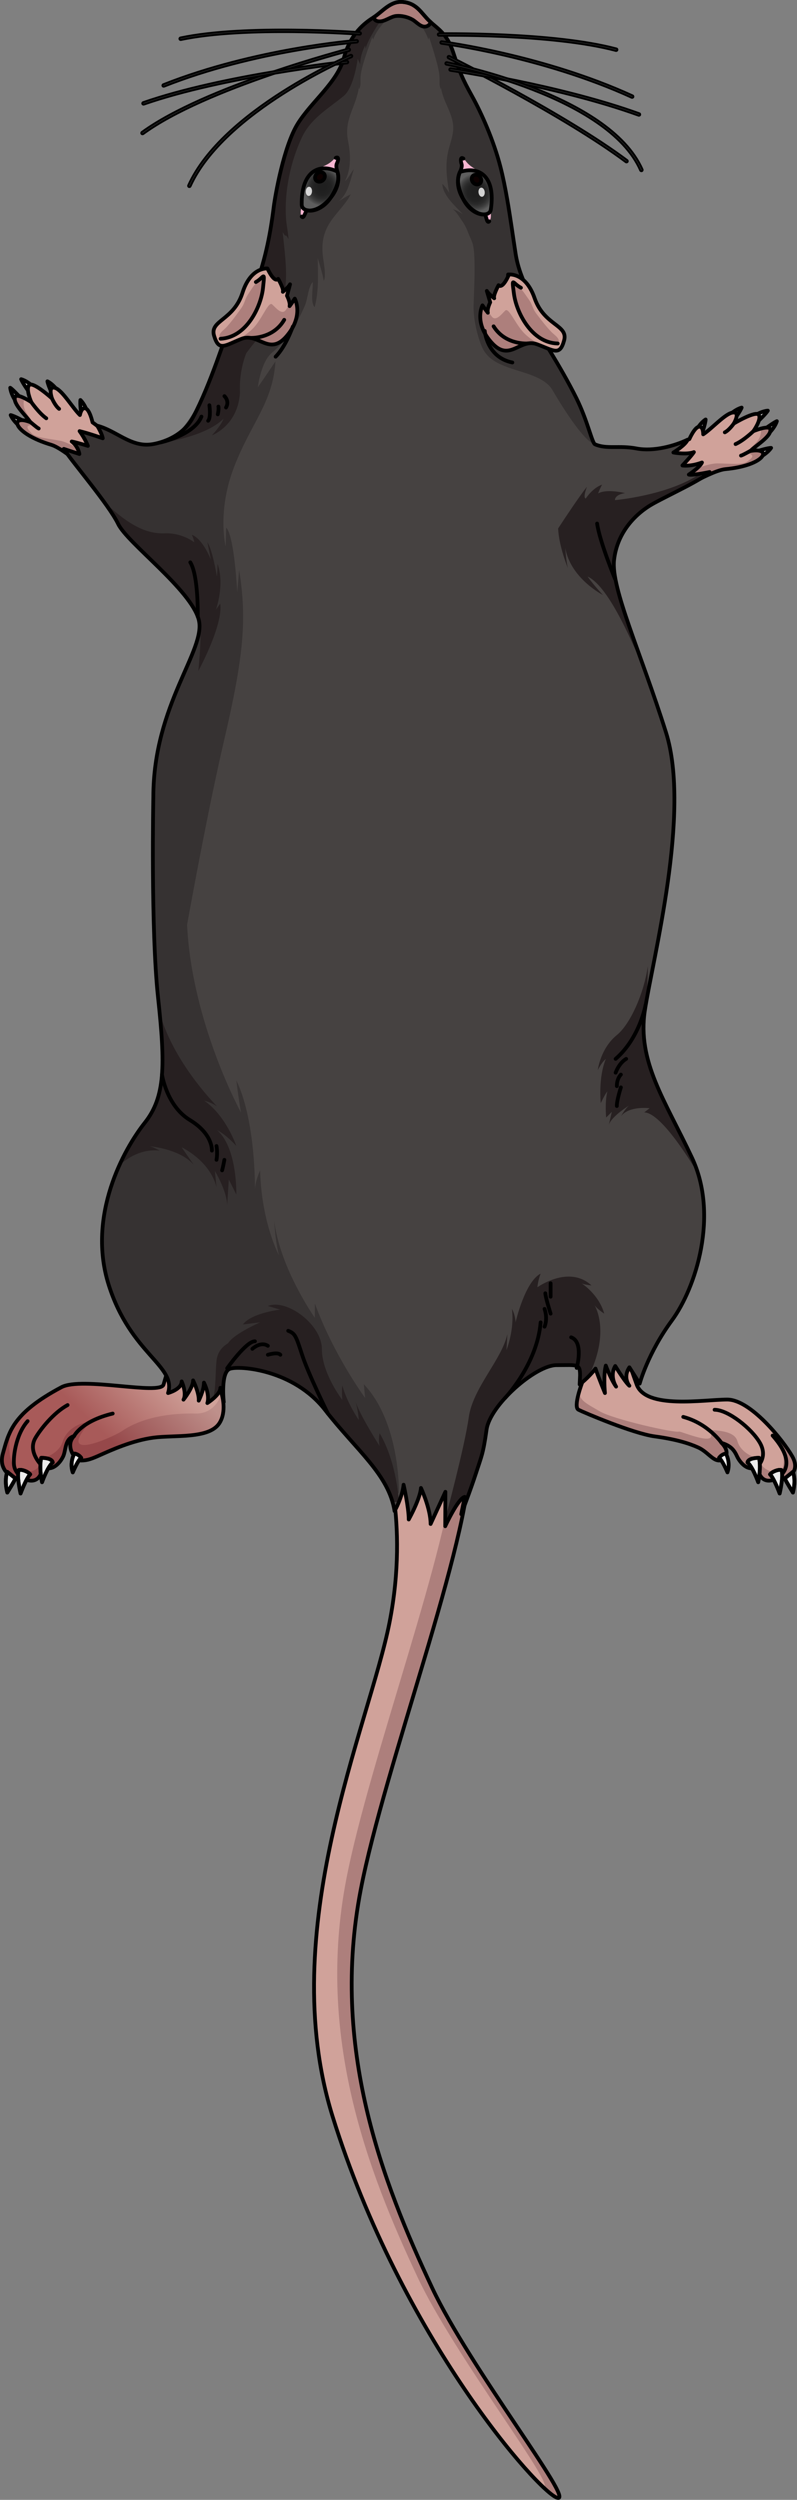 <?xml version="1.0" encoding="utf-8"?>
<!-- Generator: Adobe Illustrator 24.0.1, SVG Export Plug-In . SVG Version: 6.00 Build 0)  -->
<svg version="1.1" id="Camada_1" xmlns="http://www.w3.org/2000/svg" xmlns:xlink="http://www.w3.org/1999/xlink" x="0px" y="0px"
	 width="211.667px" height="663.242px" viewBox="0 0 211.667 663.242" enable-background="new 0 0 211.667 663.242"
	 xml:space="preserve">
<rect x="0" y="0" width="211.667" height="663.242" fill="#808080" stroke="none"/>
<g>
	<g>
		
			<path fill="#ECECEC" stroke="#000000" stroke-width="1.4" stroke-linecap="round" stroke-linejoin="round" stroke-miterlimit="10" d="
			M-4248.353-416.976c0.046-0.392,4.553,25.283,0.437,29.662c-4.115,4.377-7.564-1.533-6.928-3.978
			C-4254.206-393.736-4248.729-413.767-4248.353-416.976z"/>
		
			<path fill="#ECECEC" stroke="#000000" stroke-width="1.4" stroke-linecap="round" stroke-linejoin="round" stroke-miterlimit="10" d="
			M-4300.282-434.409c-0.172-0.418-5.12,30.401-1.066,33.825c4.054,3.423,7.51-1.713,7.54-2.283
			C-4293.778-403.437-4298.203-429.355-4300.282-434.409z"/>
		
			<path fill="#ECECEC" stroke="#000000" stroke-width="1.4" stroke-linecap="round" stroke-linejoin="round" stroke-miterlimit="10" d="
			M-4383.899-286.796c0,0-5.626-5.523-7.104-11.148c4.711,0.734,11.285,6.847,11.476,8.069
			C-4379.338-288.653-4383.331-286.552-4383.899-286.796z"/>
		
			<path fill="#ECECEC" stroke="#000000" stroke-width="1.4" stroke-linecap="round" stroke-linejoin="round" stroke-miterlimit="10" d="
			M-4230.68-324.683c0.478,0.953,3.679,7.625,4.842,5.25c1.164-2.375,7.062-13.768,7.258-21.393
			C-4224.935-332.492-4231.978-327.276-4230.68-324.683z"/>
		
			<path fill="#ECECEC" stroke="#000000" stroke-width="1.4" stroke-linecap="round" stroke-linejoin="round" stroke-miterlimit="10" d="
			M-4346.115-423.828c0.107-0.23,4.41,18.292,4.208,22.861c-0.201,4.568-5.521,9.063-6.817,8.6
			C-4350.021-392.832-4349.73-416.083-4346.115-423.828z"/>
		<path fill="#FBDCD5" d="M-4232.555-281.711c-6.89,10.73-12.94,21.35-21.36,32.94c-1.04,1.43-1.96,23.25-7.36,36.3
			c-7.46,18.03-17.16,28.89-18.41,42.07c-4.19,44.19,5.9,37.93,5.9,74.63h-84.82c0-19.91,7.56-44.96,6.02-79.4
			c-0.14-2.99-9.46-17.52-13.37-36.78c-3.49-17.14-5.31-37.18-8.53-42.81c-3.14-5.51-6.42-11.79-8.51-17.67
			c-2.44-6.89-3.24-13.24-0.25-17.18c5.55-7.31,15.88-5.9,21.26,4.81c1.7,3.37,3.14,5.91,4.36,7.85c0,0.01,0.01,0.02,0.01,0.03
			c0.11,0.17,0.21,0.33,0.31,0.48c0.24,0.37,0.46,0.71,0.67,1.03c0.13,0.19,0.26,0.38,0.38,0.56c0.19,0.27,0.37,0.52,0.53,0.76
			c0.35,0.49,0.67,0.92,0.96,1.3c0.03,0.04,0.06,0.07,0.07,0.1c0.16,0.2,0.31,0.39,0.45,0.57c0.04,0.04,0.06,0.07,0.09,0.11
			c0.1,0.12,0.19,0.23,0.27,0.34c0.21,0.26,0.39,0.49,0.55,0.7c0.1,0.13,0.19,0.25,0.28,0.37c0.01,0.02,0.02,0.03,0.03,0.04
			c0.08,0.11,0.15,0.21,0.21,0.31c0.04,0.06,0.07,0.11,0.1,0.16c0.02,0.04,0.04,0.06,0.05,0.06c0.05,0.07,0.08,0.1,0.09,0.1
			c0.92,0.86-0.02-7.91-0.75-24.22c-0.89-19.71,3.25-27.25,4.02-35.44c0.02-0.12,0.03-0.24,0.04-0.37c0.13-1.59-3.4-15.36-5.16-31.7
			c-0.02-0.28-0.05-0.56-0.09-0.83c-0.19-1.79-0.35-3.62-0.49-5.46c-0.75-10.2-0.52-37.96,9.33-39.23
			c5.17-0.67,9.82,6.06,13.35,14.03c0.24,0.54,0.47,1.09,0.7,1.64c2.83,6.8,4.83,14.18,5.65,18.52c1.86,9.87,3.38,37.53,4.38,40.12
			c0.74,1.91,1.68,3.28,2.99,3.63h0.01c0.18,0.05,0.37,0.08,0.57,0.09c1.24,0.04,2.36-1.2,3.3-3.09c1.75-3.51-1.21-32.26-0.97-44.96
			c0.07-3.93,0.83-8.82,2.12-13.73c2.86-10.88,8.33-21.85,14.68-22.77c0.04-0.01,0.07-0.02,0.11-0.02c0.03,0,0.05-0.01,0.08,0
			c0.22-0.02,0.44-0.03,0.66-0.03c1.34,0.05,2.61,0.7,3.79,1.83v0.01c1.25,1.17,2.4,2.87,3.45,4.94c2.13,4.17,3.83,9.8,5.01,15.57
			c1.32,6.49,1.99,13.14,1.87,18.06c-0.33,13.88-6.88,36.09-7.27,38.61c-0.35,2.27-0.32,4.13,1.01,5.23
			c0.05,0.05,0.1,0.09,0.16,0.12c0.1,0.09,0.21,0.16,0.33,0.23c0.18,0.1,0.37,0.16,0.57,0.16c0.74,0.02,1.6-0.64,2.52-1.75
			c3.67-4.47,1.69-15.64,11.6-37.21c2.72-5.92,5.34-10.93,7.82-15.11c8.82-14.9,15.86-19.4,19.38-17.57
			c2.32,1.21,5.26,4.7,6.47,11.49v0.03c0.07,0.35,0.13,0.71,0.18,1.09c0.38,2.68,0.51,5.83,0.24,9.5
			c-0.37,5.08-1.48,11.17-3.66,18.4c-4.63,15.35-18.49,36.11-21.21,45c0,0,1.43-4.21,0.28,16.18c-0.02,0.29-0.03,0.58-0.05,0.86
			c0,0,0,0,0,0.01c-0.45,8.07-0.52,11.17,0,11.42c0.45,0.23,1.35-1.74,2.83-4.47c0.29-0.53,0.58-1.07,0.87-1.62
			c0.06-0.12,0.13-0.24,0.2-0.37c2.52-4.74,5.25-10.14,7.74-14.83c6.1-11.53,18.49-24.25,27.34-20.15c0.55,0.26,1.06,0.55,1.53,0.88
			C-4214.726-319.981-4223.615-295.621-4232.555-281.711z"/>
		<linearGradient id="SVGID_1_" gradientUnits="userSpaceOnUse" x1="-4228.069" y1="-327.345" x2="-4238.307" y2="-298.559">
			<stop  offset="0" style="stop-color:#FFFFFF"/>
			<stop  offset="1" style="stop-color:#FFFFFF;stop-opacity:0"/>
		</linearGradient>
		<path opacity="0.5" fill="url(#SVGID_1_)" d="M-4226.571-328.093c-5.36-2.342-10.759,4.334-15.539,12.541
			c0.379,1.929,1.245,3.857,2.155,5.59c1.769,3.364,4.186,6.896,7.882,8.301c1.299,0.493,2.776,0.813,4.3,0.968
			C-4222.865-313.037-4220.631-325.498-4226.571-328.093z"/>
		<path opacity="0.5" fill="#F9C1B4" d="M-4318.133-285.882c3.146,1.533,5.322,2.594,8.673,0.458
			c3.391-2.161,2.884-6.606,5.146-8.728c3.304-3.098,5.384,0.018,5.957,3.23c0.575,3.229-0.781,7.005,2.651,9.076
			c2.2,1.327,8.992-1.291,8.998,3.467c0.002,2.222-6.448,6.048-7.993,7.616c-2.939,2.982-4.905,6.416-5.791,10.609
			c-1.116,5.291,0.88,12.086-1.095,17.096c-2.511,6.367-10.912,6.596-15.664,3.23c-7.137-5.055-6.683-12.02-4.709-19.879
			c0.973-3.873,1.863-7.518,1.678-11.539C-4320.531-276.613-4330.974-292.136-4318.133-285.882z"/>
		<path fill="#F9C1B4" d="M-4341.976-164.772c-2.05,5.44-2.59,11.29-3.35,17.01c-1.28,9.51-3.14,18.9-3.13,28.54
			c0,4.77-0.19,9.47-0.61,14.23c-0.16,1.87,0.14,6.53-0.69,9.22h-8.85c0-19.91,7.56-44.96,6.02-79.4
			c-0.14-2.99-9.46-17.52-13.37-36.78c-3.49-17.14-5.31-37.18-8.53-42.81c-3.14-5.51-6.42-11.79-8.51-17.67
			c-0.03-0.2-0.09-0.37-0.17-0.51c1.86,1.97,10.63,13.59,12.86,14.99c3.3,2.08,6.28,1.92,7.64,6.1c0.84,2.58,0.25,5.55,0.49,8.25
			c0.35,3.96,2.09,19.9,3.84,23.48c1.85,3.79,3.31,8.02,4.4,12.09c1.17,4.36,0.83,8.89,1.2,13.3c0.36,4.25,2.3,8.42,4.42,12.08
			C-4344.115-175.431-4339.325-171.792-4341.976-164.772z"/>
		<path fill="#F9C1B4" d="M-4318.595-329.241l-0.16,0.35c-1.38,1.4-4.72-1.41-6.09-2.28c-3.76-2.39-0.26-7.56-0.7-11.6
			c-0.59-5.4,0.17-11.52-1.67-16.71c-0.56-1.58-1.13-2.64-1.15-4.38c-0.03-3.06,0.17-6.15,0.01-9.2
			c-0.11-2.21-1.73-11.58-3.97-20.09c0.2,0.58,0.44,1.12,0.7,1.64c2.83,6.8,4.83,14.18,5.65,18.52c1.86,9.87,3.38,37.53,4.38,40.12
			c0.74,1.91,1.68,3.28,2.99,3.63H-4318.595z"/>
		<g>
			<path fill="#F9C1B4" d="M-4342.246-260.471c-3.28,3.07-4.08-3.84-7.88-5.31c-1.48-0.56-2.25-1.49-3.2-2.86
				c-1-1.45-2.84-3.48-3.34-5.23c-0.3-1.05-0.6-2.06-0.95-3.05c0-0.01-0.01-0.02-0.01-0.03c0.11,0.17,0.22,0.34,0.32,0.51
				c0.24,0.37,0.46,0.71,0.67,1.03c0.13,0.19,0.26,0.38,0.38,0.56c0.19,0.27,0.37,0.52,0.53,0.76c0.35,0.49,0.67,0.92,0.96,1.3
				c0.03,0.04,0.06,0.07,0.07,0.1c0.16,0.2,0.31,0.39,0.45,0.57c0.04,0.04,0.06,0.07,0.09,0.11c0.1,0.12,0.19,0.23,0.27,0.34
				c0.21,0.26,0.39,0.49,0.55,0.7c0.1,0.13,0.19,0.25,0.28,0.37c0.01,0.02,0.02,0.03,0.03,0.04c0.08,0.11,0.15,0.21,0.21,0.31
				c0.04,0.06,0.07,0.11,0.1,0.16c0.02,0.04,0.04,0.06,0.05,0.06c0.05,0.07,0.08,0.1,0.09,0.1c0.92,0.86-0.02-7.91-0.75-24.22
				c-0.89-19.71,3.25-27.25,4.02-35.44c0.02-0.12,0.03-0.24,0.04-0.37c0.13-1.59-3.4-15.36-5.16-31.7
				c-0.02-0.28-0.05-0.56-0.09-0.83c0.28,0.46,2.21,5.62,2.46,6.21c2.8,6.55,2.6,10.16,4.3,17.03c0.97,3.87,2.19,7.02,2.23,11.05
				c0.09,9.82-5.98,18.08-3.39,27.56c1.63,5.95,0.08,17.24,0.87,23.3C-4347.246-271.201-4337.795-264.642-4342.246-260.471z"/>
			<path fill="#F9C1B4" d="M-4361.282-283.429c-0.232-0.449-0.464-0.895-0.706-1.377c-0.8-1.592-1.719-2.953-2.706-4.136
				C-4363.955-287.038-4362.583-285.178-4361.282-283.429z"/>
		</g>
		<path fill="#F9C1B4" d="M-4291.195-334.731c-0.35,2.27-0.32,4.13,1.01,5.23c0.05,0.04,0.1,0.09,0.16,0.12
			c0.1,0.09,0.21,0.16,0.33,0.23c0.18,0.1,0.38,0.14,0.58,0.15l-0.01,0.01l-0.24,0.38c-1.39-0.46-0.99-0.16-2.33-0.99
			c-1.37-0.86-1.4-2.03-1.4-3.53c0.01-2.4,2.32-4.52,0.96-6.56c-0.83-1.23-1.59-1.44-1.18-3.1c0.56-2.22,1.81-4.24,2.25-6.54
			c0.92-4.86,1.33-10.61,0.31-15.48c-0.34-1.64-1.48-3.43-1.36-5.11c0.11-1.55,1.1-3.25,1.36-4.81c0.78-4.51,1.75-8.98,1.74-13.64
			c0-2.84-0.06-5.7-0.15-8.53c-0.21-6.86-5.09-14.58-5.09-15.01c0.84,1.39,2.05,3.06,3.45,4.94c2.13,4.17,3.83,9.8,5.01,15.57
			c1.32,6.49,1.99,13.14,1.87,18.06C-4284.255-359.461-4290.805-337.251-4291.195-334.731z"/>
		<path fill="#F9C1B4" d="M-4240.916-378.522c-0.37,5.08-1.48,11.17-3.66,18.4c-4.63,15.35-18.49,36.11-21.21,45
			c0,0,1.43-4.21,0.28,16.18c-0.02,0.29-0.03,0.58-0.05,0.86c0,0,0,0,0,0.01c-0.45,8.07-0.52,11.17,0,11.42
			c-2.68,3.98-5.05,6.89-5.05,6.89c-3.05-6.76,1.06-10.29,2.7-16.89c1.17-4.67-2.64-7.48-1.12-11.95c0.64-1.9,1.85-4.33,1.08-6.49
			c-0.7-1.98-3.21-2.86-3.54-4.98c5.46-1.9,8.88-6.66,10.36-11.96c1.56-5.59,6.21-9.33,8.3-15.11c1.08-2.98,1.31-6.12,1.44-9.36
			c0.16-3.97,0.41-4.82,2.98-7.86c5.48-6.49,5.8-16.43,7.07-24.75c0.03,0.35,0.09,0.72,0.18,1.09
			C-4240.775-385.342-4240.646-382.191-4240.916-378.522z"/>
		<path fill="#F9C1B4" d="M-4232.555-281.711c-6.89,10.73-12.94,21.35-21.36,32.94c-1.04,1.43-1.96,23.25-7.36,36.3
			c-7.46,18.03-17.16,28.89-18.41,42.07c-4.19,44.19,5.9,37.93,5.9,74.63h-19.8c1.21-2.41,1.01-7.44,1.2-9.67
			c0.55-6.3,0.98-12.44,1.8-18.75c1.7-12.86-1.96-25.88-1.82-38.78c0.12-10.12,5.93-16.36,11.89-23.97
			c6.31-8.05,8.62-15.31,11.97-24.76c2.81-7.91,5.46-25.46,5.97-33.85c0.24-3.89-0.44-7.9-0.01-11.77c0.49-4.43,3.06-4.02,6.5-6.53
			c5.62-4.1,10.24-6.38,13.97-12.06c11.28-17.19,16.76-34.05,17.36-41.86c0.24-3.05-0.14-6.27-0.29-9.44
			C-4214.726-319.981-4223.615-295.621-4232.555-281.711z"/>
		<linearGradient id="SVGID_2_" gradientUnits="userSpaceOnUse" x1="-4379.927" y1="-294.411" x2="-4368.761" y2="-274.411">
			<stop  offset="0" style="stop-color:#FFFFFF"/>
			<stop  offset="1" style="stop-color:#FFFFFF;stop-opacity:0"/>
		</linearGradient>
		<path fill="url(#SVGID_2_)" d="M-4362.419-285.574c-5.479-9.974-15.415-11.164-20.826-4.039c-3.209,4.227-0.747,10.6,3.218,17.537
			c4.266,0.248,8.738-0.822,11.956-3.531C-4364.983-278.207-4362.677-281.582-4362.419-285.574z"/>
		<linearGradient id="SVGID_3_" gradientUnits="userSpaceOnUse" x1="-4252.005" y1="-392.86" x2="-4254.507" y2="-378.096">
			<stop  offset="0" style="stop-color:#FFFFFF"/>
			<stop  offset="1" style="stop-color:#FFFFFF;stop-opacity:0"/>
		</linearGradient>
		<path opacity="0.5" fill="url(#SVGID_3_)" d="M-4240.916-378.522c-9.68,2.87-20.1,0.91-26.27-4.54
			c8.82-14.9,15.86-19.4,19.38-17.57C-4244.496-398.912-4239.905-392.522-4240.916-378.522z"/>
		<linearGradient id="SVGID_4_" gradientUnits="userSpaceOnUse" x1="-4299.685" y1="-399.176" x2="-4299.685" y2="-385.933">
			<stop  offset="0" style="stop-color:#FFFFFF"/>
			<stop  offset="1" style="stop-color:#FFFFFF;stop-opacity:0"/>
		</linearGradient>
		<path opacity="0.5" fill="url(#SVGID_4_)" d="M-4285.795-391.402c-3.75,1.96-8.56,2.95-14.92,2.65
			c-4.89-0.22-8.21-0.52-12.44-2.03c-0.12-0.04-0.26-0.09-0.42-0.15c2.86-10.88,8.33-21.85,14.68-22.77
			c0.06-0.01,0.13-0.02,0.19-0.02c0.22-0.02,0.44-0.03,0.66-0.03C-4292.425-413.542-4288.115-402.721-4285.795-391.402z"/>
		<linearGradient id="SVGID_5_" gradientUnits="userSpaceOnUse" x1="-4345.473" y1="-397.101" x2="-4341.473" y2="-384.102">
			<stop  offset="0" style="stop-color:#FFFFFF"/>
			<stop  offset="1" style="stop-color:#FFFFFF;stop-opacity:0"/>
		</linearGradient>
		<path opacity="0.5" fill="url(#SVGID_5_)" d="M-4352.938-386.928c2.304,1.982,5.541,3.316,7.848,3.571
			c4.789,0.53,9.563-1.836,12.767-5.416c-2.825-9.654-7.158-19.207-13.353-18.408
			C-4352.752-406.269-4353.674-396.238-4352.938-386.928z"/>
		<radialGradient id="SVGID_6_" cx="-4334.966" cy="-227.657" r="38.663" gradientUnits="userSpaceOnUse">
			<stop  offset="0" style="stop-color:#FFFFFF"/>
			<stop  offset="1" style="stop-color:#FFFFFF;stop-opacity:0"/>
		</radialGradient>
		<path fill="url(#SVGID_6_)" d="M-4343.45-237.082c-4.949,4.582,1.209,10.02,2.504,14.646c1.38,4.93,1.923,9.217,4.606,13.617
			c1.851,3.037,2.041,5.807,1.603,9.457c-0.737,6.152-1.949,21.432,7.938,20.527c8.313-0.762,6.574-11.649,5.06-17.15
			c-0.924-3.359-2.199-6.35-3.953-9.342c-1.694-2.891-3.321-5.236-3.454-8.678c-0.201-5.215,1.628-10.432,0.579-15.621
			c-0.596-2.945-2.105-6.236-4.763-7.855C-4336.088-239.162-4340.984-239.365-4343.45-237.082z"/>
		<radialGradient id="SVGID_7_" cx="-4316.149" cy="-312.715" r="32.072" gradientUnits="userSpaceOnUse">
			<stop  offset="0" style="stop-color:#FFFFFF"/>
			<stop  offset="1" style="stop-color:#FFFFFF;stop-opacity:0"/>
		</radialGradient>
		<path fill="url(#SVGID_7_)" d="M-4315.146-291.312c-0.666-4.03-1.733-7.178-3.688-10.813c-2.214-4.113-6.517-8.918-4.925-13.901
			c2.341-7.331,13.468-6.138,14.154,1.617c0.529,5.977-1.349,11.774-0.525,17.743c0.44,3.191,1.624,6.105,1.228,9.41
			c-0.292,2.435-0.01,6.967-3.659,5.025C-4315.953-284.035-4314.642-288.258-4315.146-291.312z"/>
		<radialGradient id="SVGID_8_" cx="-4290.889" cy="-311.169" r="26.336" gradientUnits="userSpaceOnUse">
			<stop  offset="0" style="stop-color:#FFFFFF"/>
			<stop  offset="1" style="stop-color:#FFFFFF;stop-opacity:0"/>
		</radialGradient>
		<path fill="url(#SVGID_8_)" d="M-4295.354-291.47c0.396-4.066,0.177-7.383-0.773-11.398c-1.079-4.546-3.998-10.297-1.174-14.701
			c4.152-6.478,14.595-2.457,13.259,5.213c-1.031,5.912-4.341,11.027-5.084,17.007c-0.398,3.197-0.006,6.318-1.242,9.409
			c-0.909,2.276-1.806,6.729-4.83,3.91C-4298.01-284.648-4295.654-288.39-4295.354-291.47z"/>
		<linearGradient id="SVGID_9_" gradientUnits="userSpaceOnUse" x1="-4302.793" y1="-100.345" x2="-4302.793" y2="-381.563">
			<stop  offset="0" style="stop-color:#FBDCD5"/>
			<stop  offset="1" style="stop-color:#7F1117"/>
		</linearGradient>
		<path opacity="0.5" fill="url(#SVGID_9_)" d="M-4232.555-281.711c-6.89,10.73-12.94,21.35-21.36,32.94
			c-1.04,1.43-1.96,23.25-7.36,36.3c-7.46,18.03-17.16,28.89-18.41,42.07c-4.19,44.19,5.9,37.93,5.9,74.63h-84.82
			c0-19.91,7.56-44.96,6.02-79.4c-0.14-2.99-9.46-17.52-13.37-36.78c-3.49-17.14-5.31-37.18-8.53-42.81
			c-3.14-5.51-6.42-11.79-8.51-17.67c-2.44-6.89-3.24-13.24-0.25-17.18c5.55-7.31,15.88-5.9,21.26,4.81
			c1.7,3.37,3.14,5.91,4.36,7.85c0,0.01,0.01,0.02,0.01,0.03c0.11,0.17,0.21,0.33,0.31,0.48c0.24,0.37,0.46,0.71,0.67,1.03
			c0.13,0.19,0.26,0.38,0.38,0.56c0.19,0.27,0.37,0.52,0.53,0.76c0.35,0.49,0.67,0.92,0.96,1.3c0.03,0.04,0.06,0.07,0.07,0.1
			c0.16,0.2,0.31,0.39,0.45,0.57c0.04,0.04,0.06,0.07,0.09,0.11c0.1,0.12,0.19,0.23,0.27,0.34c0.21,0.26,0.39,0.49,0.55,0.7
			c0.1,0.13,0.19,0.25,0.28,0.37c0.01,0.02,0.02,0.03,0.03,0.04c0.08,0.11,0.15,0.21,0.21,0.31c0.04,0.06,0.07,0.11,0.1,0.16
			c0.02,0.04,0.04,0.06,0.05,0.06c0.05,0.07,0.08,0.1,0.09,0.1c0.92,0.86-0.02-7.91-0.75-24.22c-0.89-19.71,3.25-27.25,4.02-35.44
			c0.02-0.12,0.03-0.24,0.04-0.37c0.13-1.59-3.4-15.36-5.16-31.7c-0.02-0.28-0.05-0.56-0.09-0.83c-0.19-1.79-0.35-3.62-0.49-5.46
			c-0.75-10.2-0.52-37.96,9.33-39.23c5.17-0.67,9.82,6.06,13.35,14.03c0.24,0.54,0.47,1.09,0.7,1.64c2.83,6.8,4.83,14.18,5.65,18.52
			c1.86,9.87,3.38,37.53,4.38,40.12c0.74,1.91,1.68,3.28,2.99,3.63h0.01c0.18,0.05,0.37,0.08,0.57,0.09c1.24,0.04,2.36-1.2,3.3-3.09
			c1.75-3.51-1.21-32.26-0.97-44.96c0.07-3.93,0.83-8.82,2.12-13.73c2.86-10.88,8.33-21.85,14.68-22.77
			c0.04-0.01,0.07-0.02,0.11-0.02c0.03,0,0.05-0.01,0.08,0c0.22-0.02,0.44-0.03,0.66-0.03c1.34,0.05,2.61,0.7,3.79,1.83v0.01
			c1.25,1.17,2.4,2.87,3.45,4.94c2.13,4.17,3.83,9.8,5.01,15.57c1.32,6.49,1.99,13.14,1.87,18.06c-0.33,13.88-6.88,36.09-7.27,38.61
			c-0.35,2.27-0.32,4.13,1.01,5.23c0.05,0.05,0.1,0.09,0.16,0.12c0.1,0.09,0.21,0.16,0.33,0.23c0.18,0.1,0.37,0.16,0.57,0.16
			c0.74,0.02,1.6-0.64,2.52-1.75c3.67-4.47,1.69-15.64,11.6-37.21c2.72-5.92,5.34-10.93,7.82-15.11
			c8.82-14.9,15.86-19.4,19.38-17.57c2.32,1.21,5.26,4.7,6.47,11.49v0.03c0.07,0.35,0.13,0.71,0.18,1.09
			c0.38,2.68,0.51,5.83,0.24,9.5c-0.37,5.08-1.48,11.17-3.66,18.4c-4.63,15.35-18.49,36.11-21.21,45c0,0,1.43-4.21,0.28,16.18
			c-0.02,0.29-0.03,0.58-0.05,0.86c0,0,0,0,0,0.01c-0.45,8.07-0.52,11.17,0,11.42c0.45,0.23,1.35-1.74,2.83-4.47
			c0.29-0.53,0.58-1.07,0.87-1.62c0.06-0.12,0.13-0.24,0.2-0.37c2.52-4.74,5.25-10.14,7.74-14.83c6.1-11.53,18.49-24.25,27.34-20.15
			c0.55,0.26,1.06,0.55,1.53,0.88C-4214.726-319.981-4223.615-295.621-4232.555-281.711z"/>
		
			<path fill="none" stroke="#000000" stroke-width="1.4" stroke-linecap="round" stroke-linejoin="round" stroke-miterlimit="10" d="
			M-4273.785-95.771c0-36.7-10.09-30.44-5.9-74.63c1.25-13.18,10.95-24.04,18.41-42.07c5.4-13.05,6.32-34.87,7.36-36.3
			c8.42-11.59,14.47-22.21,21.36-32.94c9.35-14.55,18.64-40.52,5.98-46.38c-8.85-4.1-21.24,8.62-27.34,20.15
			c-2.85,5.36-6,11.65-8.81,16.82c-3.16,5.82-3.68,8.23-2.83-6.95c0-0.01,0-0.01,0-0.01c0.02-0.28,0.03-0.57,0.05-0.86
			c1.15-20.39-0.28-16.18-0.28-16.18c2.72-8.89,16.58-29.65,21.21-45c8.18-27.13,1.28-38.17-3.23-40.51
			c-4.51-2.35-14.8,5.71-27.2,32.68c-9.91,21.57-7.93,32.74-11.6,37.21c-1.16,1.41-2.23,2.08-3.09,1.59
			c-1.81-1.04-1.89-3.06-1.5-5.58s6.94-24.73,7.27-38.61c0.33-13.87-5.59-41.56-14.86-40.38c-9.27,1.17-16.68,23.82-16.91,36.52
			c-0.24,12.7,2.72,41.45,0.97,44.96c-0.94,1.89-2.06,3.13-3.3,3.09c-1.62-0.06-2.73-1.54-3.57-3.72c-1-2.59-2.52-30.25-4.38-40.12
			c-1.85-9.86-9.85-35.46-19.7-34.19c-9.85,1.27-10.08,29.03-9.33,39.23c1.39,18.96,5.891,36.198,5.741,37.988
			c-0.68,8.34-4.962,15.808-4.062,35.808c0.76,17.01,1.661,25.814,0.611,24.064c-1.04-1.74-3.9-4.01-9.27-14.71
			c-5.38-10.71-15.71-12.12-21.26-4.81c-5.55,7.31,1.944,22.877,8.764,34.847c3.22,5.63,5.036,25.673,8.526,42.813
			c3.91,19.26,13.23,33.79,13.37,36.78c1.54,34.44-6.02,59.49-6.02,79.4"/>
		
			<path fill="none" stroke="#000000" stroke-width="1.4" stroke-linecap="round" stroke-linejoin="round" stroke-miterlimit="10" d="
			M-4346.164-263.978c0,0,2.68-1.287,2.589-5.035"/>
		
			<path fill="none" stroke="#000000" stroke-width="1.4" stroke-linecap="round" stroke-linejoin="round" stroke-miterlimit="10" d="
			M-4363.892-257.166c0,0,9.344-3.072,10.565-8.749"/>
		
			<path fill="none" stroke="#000000" stroke-width="1.4" stroke-linecap="round" stroke-linejoin="round" stroke-miterlimit="10" d="
			M-4270.124-273.576c0,0,3.561,13.686,9.232,19.234"/>
		
			<path fill="none" stroke="#000000" stroke-width="1.4" stroke-linecap="round" stroke-linejoin="round" stroke-miterlimit="10" d="
			M-4252.904-286.522c0.392,0.247,4.283,5.179,6.802,7.151"/>
		
			<path fill="none" stroke="#000000" stroke-width="1.4" stroke-linecap="round" stroke-linejoin="round" stroke-miterlimit="10" d="
			M-4337.795-328.943c0,0,7.98,1.141,12.951-2.228"/>
		
			<path fill="none" stroke="#000000" stroke-width="1.4" stroke-linecap="round" stroke-linejoin="round" stroke-miterlimit="10" d="
			M-4317.515-329.217c0,0-2.899,1.415-4.169,1.198"/>
		
			<path fill="none" stroke="#000000" stroke-width="1.4" stroke-linecap="round" stroke-linejoin="round" stroke-miterlimit="10" d="
			M-4290.245-329.546c0,0,0.285,1.419,2.66,1.854"/>
		
			<path fill="none" stroke="#000000" stroke-width="1.4" stroke-linecap="round" stroke-linejoin="round" stroke-miterlimit="10" d="
			M-4305.702-341.615c0,0,3.597,2.318,10.166,0"/>
		
			<path fill="none" stroke="#000000" stroke-width="1.4" stroke-linecap="round" stroke-linejoin="round" stroke-miterlimit="10" d="
			M-4302.638-370.329c0,0,2.736,1.694,6.866,0"/>
		
			<path fill="none" stroke="#000000" stroke-width="1.4" stroke-linecap="round" stroke-linejoin="round" stroke-miterlimit="10" d="
			M-4273.024-342.15c0.268,0,5.201,5.35,11.513,3.12"/>
		
			<path fill="none" stroke="#000000" stroke-width="1.4" stroke-linecap="round" stroke-linejoin="round" stroke-miterlimit="10" d="
			M-4343.293-362.048c0,0,7.272,1.186,11.562-1.186"/>
		
			<path fill="none" stroke="#000000" stroke-width="1.4" stroke-linecap="round" stroke-linejoin="round" stroke-miterlimit="10" d="
			M-4271.194-281.711c0,0,0.398,2.784,2.124,3.893"/>
		
			<path fill="none" stroke="#000000" stroke-width="1.4" stroke-linecap="round" stroke-linejoin="round" stroke-miterlimit="10" d="
			M-4339.367-240.681c0,0,11.652-1.75,14.418,13.875"/>
		
			<path fill="none" stroke="#000000" stroke-width="1.4" stroke-linecap="round" stroke-linejoin="round" stroke-miterlimit="10" d="
			M-4325.257-214.806c0,0,4.348,8.125,5.837,19.25"/>
		
			<path fill="none" stroke="#000000" stroke-width="1.4" stroke-linecap="round" stroke-linejoin="round" stroke-miterlimit="10" d="
			M-4268.267-313.754c0,0,0.088-2.537-3.927-5.316"/>
		
			<path fill="none" stroke="#000000" stroke-width="1.4" stroke-linecap="round" stroke-linejoin="round" stroke-miterlimit="10" d="
			M-4259.945-366.724c0,0,3.705,2.162,6.793,2.367"/>
	</g>
	<path fill="none" stroke="#000000" stroke-width="1.4" stroke-linecap="round" stroke-linejoin="round" stroke-miterlimit="10" d="
		M-4318.6-322.125c0,0,9.07-1.884,10.744,7.534"/>
	<path fill="none" stroke="#000000" stroke-width="1.4" stroke-linecap="round" stroke-linejoin="round" stroke-miterlimit="10" d="
		M-4294.253-322.279c0,0,11.823-1.092,11.405,10.047"/>
</g>
<g>
	<g>
		<g>
			<g>
				<path fill="#AD7F7C" d="M101.706,384.158c0,0,7.096,19.076,1.746,46.283c-5.369,27.318-30.516,81.607-15.133,131.039
					c18.295,58.781,54.951,100.004,59.717,101.231c4.766,1.228-23.322-34.559-33.291-55.766
					c-13.221-28.131-27.018-63.771-18.939-105.594c6.328-32.758,29.082-92.439,29.008-114.568"/>
				<path fill="#D0A29A" d="M91.965,498.592c6.119-31.678,27.596-88.525,28.938-112.254l-19.197-2.18c0,0,7.096,19.076,1.746,46.283
					c-5.369,27.318-30.516,81.607-15.133,131.039c15.76,50.641,45.148,88.244,56.033,98.477
					c3.813,0.209-23.617-34.856-33.447-55.772C97.684,576.057,83.887,540.414,91.965,498.592z"/>
				<path fill="none" stroke="#000000" stroke-linecap="round" stroke-linejoin="round" stroke-miterlimit="10" d="M101.706,384.158
					c0,0,7.096,19.076,1.746,46.283c-5.369,27.318-30.516,81.607-15.133,131.039c18.295,58.781,54.951,100.004,59.717,101.231
					c4.766,1.228-23.322-34.559-33.291-55.766c-13.221-28.131-27.018-63.771-18.939-105.594
					c6.328-32.758,29.082-92.439,29.008-114.568"/>
				<g>
					<path fill="#ECECEC" stroke="#000000" stroke-linecap="round" stroke-linejoin="round" stroke-miterlimit="10" d="
						M200.624,110.13c0,0,0.021-0.016,0.064-0.039c0.33-0.197,1.824-1.035,3.232-1.143c-0.479,0.826-2.508,2.736-2.508,2.736
						l-0.768-1.57"/>
					<path fill="#ECECEC" stroke="#000000" stroke-linecap="round" stroke-linejoin="round" stroke-miterlimit="10" d="
						M204.442,114.704c0,0,0.02-0.021,0.055-0.057c0.266-0.281,1.41-1.549,1.822-2.902c-0.912,0.285-6.273,4.295-6.273,4.295
						l4.416-1.357"/>
					<path fill="#ECECEC" stroke="#000000" stroke-linecap="round" stroke-linejoin="round" stroke-miterlimit="10" d="
						M202.137,121.122c0,0,0.023-0.016,0.068-0.039c0.334-0.191,1.799-1.074,2.586-2.25c-0.957,0.008-3.615,0.836-3.615,0.836
						l0.984,1.438"/>
					<path fill="#ECECEC" stroke="#000000" stroke-linecap="round" stroke-linejoin="round" stroke-miterlimit="10" d="
						M193.946,109.911c0,0,0.02-0.018,0.059-0.051c0.289-0.256,1.598-1.355,2.965-1.723c-0.318,0.904-1.961,3.152-1.961,3.152
						l-1.043-1.396"/>
					<path fill="#ECECEC" stroke="#000000" stroke-linecap="round" stroke-linejoin="round" stroke-miterlimit="10" d="
						M185.059,113.898c0,0,0.014-0.023,0.041-0.066c0.197-0.332,1.111-1.777,2.303-2.541c-0.029,0.957-0.912,3.598-0.912,3.598
						l-1.418-1.014"/>
					<path fill="#D0A29A" d="M204.573,113.896c-0.268-1.244-4.486,0.494-4.486,0.494s2.219-3.121,1.432-4.328
						c-0.787-1.207-6.633,2.305-6.633,2.305s1.887-3.193-0.299-2.908c-1.984,0.258-5.578,4.32-7.832,5.775
						c0.002-0.029,0.049-2.176-1.123-2.025c-1.18,0.152-2.543,3.283-2.543,3.283l0,0c-2.152,0.941-4.639,2.447-4.639,2.447
						s0.35,9.967,6.668,8.516c0,0,5.098-2.76,7.508-2.984c10.875-1.012,12.598-5.871,6.693-4.82
						C200.561,118.276,204.975,115.755,204.573,113.896z"/>
					<path fill="#AD7F7C" d="M199.319,119.65c1.242-1.373,5.656-3.895,5.254-5.754c-0.141-0.65-1.354-0.486-2.484-0.182
						c0.258,3.477-2.318,4.195-3.865,6.488c2.576,0.461,1.508,1.332,0.172,2.287c-1.336,0.953-4.998,0.457-7.898,0.457
						c-2.9,0-8.359,2.481-8.359,2.481l-1.836,0.072c0.988,1.482,2.5,2.486,4.816,1.955c0,0,5.098-2.76,7.508-2.984
						C203.501,123.458,205.223,118.599,199.319,119.65z"/>
					<path fill="none" stroke="#000000" stroke-linecap="round" stroke-linejoin="round" stroke-miterlimit="10" d="M200.086,114.39
						c0,0-2.523,2.443-4.736,3.434"/>
					<path fill="none" stroke="#000000" stroke-linecap="round" stroke-linejoin="round" stroke-miterlimit="10" d="
						M194.885,112.366c0,0-1.195,1.734-2.389,2.338"/>
					<path fill="none" stroke="#000000" stroke-linecap="round" stroke-linejoin="round" stroke-miterlimit="10" d="
						M199.434,119.528c0,0-2.088,1.211-2.641,1.35"/>
					<path fill="none" stroke="#000000" stroke-linecap="round" stroke-linejoin="round" stroke-miterlimit="10" d="
						M204.573,113.896c-0.268-1.244-4.486,0.494-4.486,0.494s2.219-3.121,1.432-4.328c-0.787-1.207-6.633,2.305-6.633,2.305
						s1.887-3.193-0.299-2.908c-1.984,0.258-5.578,4.32-7.832,5.775c0.002-0.029,0.049-2.176-1.123-2.025
						c-1.18,0.152-2.543,3.283-2.543,3.283l0,0c-2.152,0.941-4.639,2.447-4.639,2.447s0.35,9.967,6.668,8.516
						c0,0,5.098-2.76,7.508-2.984c10.875-1.012,12.598-5.871,6.693-4.82C200.561,118.276,204.975,115.755,204.573,113.896z"/>
				</g>
				<g>
					<path fill="#ECECEC" stroke="#000000" stroke-linecap="round" stroke-linejoin="round" stroke-miterlimit="10" d="
						M8.62,102.407c0,0-0.017-0.02-0.057-0.053c-0.285-0.258-1.586-1.371-2.947-1.75c0.309,0.902,1.928,3.172,1.928,3.172
						l1.059-1.389"/>
					<path fill="#ECECEC" stroke="#000000" stroke-linecap="round" stroke-linejoin="round" stroke-miterlimit="10" d="
						M3.981,106.148c0,0-0.016-0.023-0.043-0.066c-0.205-0.326-1.08-1.795-1.221-3.203c0.84,0.459,5.316,5.438,5.316,5.438
						l-4.068-2.191"/>
					<path fill="#ECECEC" stroke="#000000" stroke-linecap="round" stroke-linejoin="round" stroke-miterlimit="10" d="
						M4.989,112.892c0,0-0.019-0.02-0.059-0.051c-0.291-0.254-1.555-1.404-2.096-2.713c0.935,0.195,3.381,1.527,3.381,1.527
						l-1.246,1.217"/>
					<path fill="#ECECEC" stroke="#000000" stroke-linecap="round" stroke-linejoin="round" stroke-miterlimit="10" d="
						M15.211,103.495c0,0-0.016-0.021-0.049-0.061c-0.232-0.309-1.303-1.643-2.57-2.268c0.137,0.947,1.307,3.473,1.307,3.473
						l1.297-1.166"/>
					<path fill="#ECECEC" stroke="#000000" stroke-linecap="round" stroke-linejoin="round" stroke-miterlimit="10" d="
						M23.149,109.138c0,0-0.008-0.025-0.025-0.072c-0.129-0.365-0.746-1.959-1.764-2.941c-0.158,0.945,0.193,3.707,0.193,3.707
						l1.588-0.719"/>
					<path fill="#D0A29A" d="M4.01,105.329c0.506-1.168,4.305,1.361,4.305,1.361s-1.568-3.494-0.559-4.525
						c1.006-1.029,6.055,3.555,6.055,3.555s-1.229-3.5,0.859-2.795c1.899,0.641,4.629,5.326,6.555,7.193
						c0.006-0.029,0.377-2.143,1.498-1.768c1.127,0.379,1.854,3.717,1.854,3.717l0,0c1.926,1.344,4.07,3.305,4.07,3.305
						s-2.287,9.707-8.199,7.053c0,0-4.463-3.703-6.781-4.393c-10.471-3.115-11.211-8.219-5.625-6.033
						C7.09,110.409,3.254,107.073,4.01,105.329z"/>
					<path fill="#AD7F7C" d="M8.042,111.999c-0.951-1.59-4.787-4.926-4.031-6.67c0.266-0.609,1.424-0.213,2.473,0.307
						c-0.93,3.359,1.455,4.568,2.525,7.117c-2.617-0.049-1.74,1.014-0.615,2.209c1.123,1.197,4.813,1.426,7.658,1.99
						c2.844,0.566,7.713,4.064,7.713,4.064l1.787,0.43c-1.258,1.262-2.938,1.951-5.104,0.979c0,0-4.463-3.703-6.781-4.393
						C3.196,114.917,2.456,109.814,8.042,111.999z"/>
					<path fill="none" stroke="#000000" stroke-linecap="round" stroke-linejoin="round" stroke-miterlimit="10" d="M8.315,106.691
						c0,0,1.998,2.887,3.975,4.291"/>
					<path fill="none" stroke="#000000" stroke-linecap="round" stroke-linejoin="round" stroke-miterlimit="10" d="M13.811,105.72
						c0,0,0.834,1.934,1.887,2.758"/>
					<path fill="none" stroke="#000000" stroke-linecap="round" stroke-linejoin="round" stroke-miterlimit="10" d="M7.952,111.857
						c0,0,1.813,1.594,2.326,1.838"/>
					<path fill="none" stroke="#000000" stroke-linecap="round" stroke-linejoin="round" stroke-miterlimit="10" d="M4.01,105.329
						c0.506-1.168,4.305,1.361,4.305,1.361s-1.568-3.494-0.559-4.525c1.006-1.029,6.055,3.555,6.055,3.555s-1.229-3.5,0.859-2.795
						c1.899,0.641,4.629,5.326,6.555,7.193c0.006-0.029,0.377-2.143,1.498-1.768c1.127,0.379,1.854,3.717,1.854,3.717l0,0
						c1.926,1.344,4.07,3.305,4.07,3.305s-2.287,9.707-8.199,7.053c0,0-4.463-3.703-6.781-4.393
						c-10.471-3.115-11.211-8.219-5.625-6.033C7.09,110.409,3.254,107.073,4.01,105.329z"/>
				</g>
				<g>
					<path fill="#D0A29A" d="M58.283,377.562c-2.71,4.27-11.92,3.11-17.56,3.87c-5.65,0.76-11.39,3.4-13.83,4.48
						c-2.43,1.09-3.6,1.58-5.34,1.58c-0.08,0-0.16-0.01-0.24-0.02c-0.67-0.07-1.27-0.48-1.56-1.1c-0.01-0.02-0.03-0.03-0.04-0.05
						c-0.53-0.65-0.94-1.53-1.03-2.45c-0.12-0.98,0.14-2.01,0.99-2.87c-2.46,0.75-2.14,3.66-2.86,5.32c0,0.01-0.01,0.01-0.01,0.02
						c-0.01,0.01-0.01,0.03-0.02,0.04c-0.76,1.65-2.93,4.25-5.43,2.73c-0.11,1.09-0.76,4.45-4.02,3.59h-0.18
						c-0.13,0-0.27,0-0.4-0.01c-0.12,0-0.24-0.01-0.36-0.02c-0.01,0-0.02,0-0.02,0c-0.4-0.03-0.8-0.09-1.18-0.18
						c-0.19-0.04-0.38-0.09-0.56-0.14c-0.19-0.05-0.37-0.11-0.55-0.19c-0.18-0.06-0.35-0.14-0.52-0.22
						c-0.17-0.08-0.34-0.17-0.5-0.26c-0.16-0.09-0.31-0.19-0.46-0.3c-0.15-0.1-0.29-0.21-0.43-0.33c-0.25-0.22-0.48-0.45-0.68-0.71
						c-0.14-0.17-0.27-0.35-0.36-0.54c-0.07-0.1-0.12-0.2-0.17-0.31c-0.51-1.04-0.63-2.33-0.2-3.85c0.36-1.25,0.67-2.49,1.12-3.74
						c0.08-0.26,0.18-0.51,0.28-0.76c0-0.01,0-0.02,0.01-0.04c0.1-0.24,0.2-0.48,0.31-0.72c0.11-0.26,0.23-0.51,0.36-0.77
						c0.1-0.22,0.22-0.43,0.35-0.65c0.12-0.22,0.25-0.44,0.39-0.66c0.09-0.16,0.19-0.31,0.3-0.47c0.08-0.12,0.17-0.25,0.26-0.37
						c0.45-0.63,0.97-1.27,1.59-1.93c0.19-0.21,0.4-0.43,0.62-0.64c0.63-0.62,1.34-1.25,2.15-1.89c0.24-0.19,0.49-0.39,0.76-0.59
						c0.48-0.36,1-0.73,1.55-1.1c0.09-0.07,0.19-0.13,0.28-0.19c0.26-0.17,0.53-0.35,0.8-0.52c1.3-0.83,2.76-1.68,4.42-2.56
						c5.47-2.89,26.29,2.22,27.12-0.7c1.94-6.82,4.06-12.41,4.06-12.41l9.88-0.98l0.48,12.7c0,0,0.02,0.06,0.06,0.17
						c0.02,0.03,0.03,0.06,0.04,0.1c0.02,0.04,0.04,0.1,0.06,0.16c0.02,0.05,0.03,0.09,0.05,0.15c0.1,0.27,0.22,0.61,0.34,1
						c0.05,0.14,0.09,0.28,0.14,0.43c0.05,0.16,0.1,0.33,0.15,0.5c0.07,0.23,0.13,0.46,0.19,0.7c0.05,0.17,0.09,0.34,0.13,0.51
						c0.01,0.05,0.02,0.1,0.04,0.15c0.01,0.07,0.04,0.17,0.06,0.29c0.03,0.144,0.063,0.326,0.094,0.522
						c0.036,0.198,0.084,0.403,0.106,0.588c0.01,0.1,0.02,0.21,0.03,0.31c0.01,0.04,0.01,0.07,0.01,0.1v0.19
						c0.01,0.06,0.01,0.12,0.01,0.17v0.04C59.432,374.172,59.273,376.012,58.283,377.562z"/>
					<path fill="#AD7F7C" d="M58.283,377.562c-2.71,4.27-11.92,3.11-17.56,3.87c-5.65,0.76-11.39,3.4-13.83,4.48
						c-2.43,1.09-3.6,1.58-5.34,1.58c-0.08,0-0.16-0.01-0.24-0.02c-0.67-0.07-1.27-0.48-1.56-1.1c-0.01-0.02-0.03-0.03-0.04-0.05
						c-0.53-0.65-0.94-1.53-1.03-2.45c-0.12-0.98,0.14-2.01,0.99-2.87c-2.46,0.75-2.14,3.66-2.86,5.32c0,0.01-0.01,0.01-0.01,0.02
						c-0.01,0.01-0.01,0.03-0.02,0.04c-0.76,1.65-2.93,4.25-5.43,2.73c-0.11,1.09-0.76,4.45-4.02,3.59h-0.18
						c-1.27-0.03-3.1-0.66-4.98-1.65c-0.25-0.22-0.48-0.45-0.68-0.71c-0.14-0.17-0.27-0.35-0.36-0.54c-0.07-0.1-0.12-0.2-0.17-0.31
						c-0.51-1.04-0.63-2.33-0.2-3.85c0.36-1.25,0.67-2.49,1.12-3.74c0.08-0.26,0.18-0.51,0.28-0.76c0-0.01,0-0.02,0.01-0.04
						c0.1-0.24,0.2-0.48,0.31-0.72c0.11-0.26,0.23-0.51,0.36-0.77c-0.5,2.43-1.3,11.82,4.23,11.03c4.68-0.67,3.1-3.37,3.1-3.37
						s5.37-0.98,6.51-4.9c0.68-2.35,3.49-4.92,7.24-5.11c-9.4,10.88,5.47,4.28,8.25,2.56c1.04-0.64,6.74-5.06,19.83-4.79
						c4.19,0.09,6.71-3.48,6.69-5.87c0.07,0.23,0.13,0.46,0.19,0.7c0.05,0.17,0.09,0.34,0.13,0.51
						C59.142,370.902,60.093,374.722,58.283,377.562z"/>
					<linearGradient id="SVGID_10_" gradientUnits="userSpaceOnUse" x1="45.218" y1="362.802" x2="27.871" y2="380.932">
						<stop  offset="0" style="stop-color:#D0A29A"/>
						<stop  offset="1" style="stop-color:#7F1117"/>
					</linearGradient>
					<path opacity="0.5" fill="url(#SVGID_10_)" d="M58.283,377.562c-2.71,4.27-11.92,3.11-17.56,3.87
						c-5.65,0.76-11.39,3.4-13.83,4.48c-2.43,1.09-3.6,1.58-5.34,1.58c-0.08,0-0.16-0.01-0.24-0.02c-0.67-0.07-1.27-0.48-1.56-1.1
						c-0.01-0.02-0.03-0.03-0.04-0.05c-0.53-0.65-0.94-1.53-1.03-2.45c-0.12-0.98,0.14-2.01,0.99-2.87
						c-2.46,0.75-2.14,3.66-2.86,5.32c0,0.01-0.01,0.01-0.01,0.02c-0.01,0.01-0.01,0.03-0.02,0.04c-0.76,1.65-2.93,4.25-5.43,2.73
						c-0.11,1.09-0.76,4.45-4.02,3.59h-0.18c-0.13,0-0.27,0-0.4-0.01c-0.12,0-0.24-0.01-0.36-0.02c-0.01,0-0.02,0-0.02,0
						c-0.4-0.03-0.8-0.09-1.18-0.18c-0.19-0.04-0.38-0.09-0.56-0.14c-0.19-0.05-0.37-0.11-0.55-0.19c-0.18-0.06-0.35-0.14-0.52-0.22
						c-0.17-0.08-0.34-0.17-0.5-0.26c-0.16-0.09-0.31-0.19-0.46-0.3c-0.15-0.1-0.29-0.21-0.43-0.33c-0.25-0.22-0.48-0.45-0.68-0.71
						c-0.14-0.17-0.27-0.35-0.36-0.54c-0.07-0.1-0.12-0.2-0.17-0.31c-0.51-1.04-0.63-2.33-0.2-3.85c0.36-1.25,0.67-2.49,1.12-3.74
						c0.08-0.26,0.18-0.51,0.28-0.76c0-0.01,0-0.02,0.01-0.04c0.1-0.24,0.2-0.48,0.31-0.72c0.11-0.26,0.23-0.51,0.36-0.77
						c0.1-0.22,0.22-0.43,0.35-0.65c0.12-0.22,0.25-0.44,0.39-0.66c0.09-0.16,0.19-0.31,0.3-0.47c0.08-0.12,0.17-0.25,0.26-0.37
						c0.45-0.63,0.97-1.27,1.59-1.93c0.19-0.21,0.4-0.43,0.62-0.64c0.63-0.62,1.34-1.25,2.15-1.89c0.24-0.19,0.49-0.39,0.76-0.59
						c0.48-0.36,1-0.73,1.55-1.1c0.09-0.07,0.19-0.13,0.28-0.19c0.26-0.17,0.53-0.35,0.8-0.52c1.3-0.83,2.76-1.68,4.42-2.56
						c5.47-2.89,26.29,2.22,27.12-0.7c1.94-6.82,4.06-12.41,4.06-12.41l9.88-0.98l0.48,12.7c0,0,0.02,0.06,0.06,0.17
						c0.02,0.03,0.03,0.06,0.04,0.1c0.02,0.04,0.04,0.1,0.06,0.16c0.02,0.05,0.03,0.09,0.05,0.15c0.1,0.27,0.22,0.61,0.34,1
						c0.05,0.14,0.09,0.28,0.14,0.43c0.05,0.16,0.1,0.33,0.15,0.5c0.07,0.23,0.13,0.46,0.19,0.7c0.05,0.17,0.09,0.34,0.13,0.51
						c0.01,0.05,0.02,0.1,0.04,0.15c0.01,0.07,0.04,0.17,0.06,0.29c0.03,0.144,0.063,0.326,0.094,0.522
						c0.036,0.198,0.084,0.403,0.106,0.588c0.01,0.1,0.02,0.21,0.03,0.31c0.01,0.04,0.01,0.07,0.01,0.1v0.19
						c0.01,0.06,0.01,0.12,0.01,0.17v0.04C59.432,374.172,59.273,376.012,58.283,377.562z"/>
					<g>
						<path fill="#AD7F7C" d="M16.892,386.472c0-0.14-0.02-0.2-0.06-0.17C16.892,386.162,16.913,386.242,16.892,386.472z"/>
					</g>
					<path fill="none" stroke="#000000" stroke-linecap="round" stroke-linejoin="round" stroke-miterlimit="10" d="M58.283,377.562
						c-2.71,4.27-11.92,3.11-17.56,3.87c-5.65,0.76-11.39,3.4-13.83,4.48c-2.43,1.09-3.6,1.58-5.34,1.58
						c-0.08,0-0.16-0.01-0.24-0.02c-0.52-0.1-1.09-0.51-1.56-1.1c-0.01-0.02-0.03-0.03-0.04-0.05c-0.53-0.65-0.94-1.53-1.03-2.45
						c-0.12-0.98,0.14-2.01,0.99-2.87c-2.46,0.75-2.14,3.66-2.86,5.32c0,0.01-0.01,0.01-0.01,0.02c-0.01,0.01-0.01,0.03-0.02,0.04
						c-0.76,1.65-2.93,4.25-5.43,2.73c-0.11,1.09-0.76,4.45-4.02,3.59h-0.18c-0.13,0-0.27,0-0.4-0.01c-0.12,0-0.24-0.01-0.36-0.02
						c-0.01,0-0.02,0-0.02,0c-0.4-0.03-0.8-0.09-1.18-0.18c-0.19-0.04-0.38-0.09-0.56-0.14c-0.19-0.05-0.37-0.11-0.55-0.19
						c-0.18-0.06-0.35-0.14-0.52-0.22c-0.17-0.08-0.34-0.17-0.5-0.26c-0.16-0.09-0.31-0.19-0.46-0.3c-0.15-0.1-0.29-0.21-0.43-0.33
						c-0.25-0.22-0.48-0.45-0.68-0.71c-0.14-0.17-0.27-0.35-0.36-0.54c-0.07-0.1-0.12-0.2-0.17-0.31c-0.51-1.04-0.63-2.33-0.2-3.85
						c0.36-1.25,0.67-2.49,1.12-3.74c0.08-0.26,0.18-0.51,0.28-0.76c0-0.01,0-0.02,0.01-0.04c0.1-0.24,0.2-0.48,0.31-0.72
						c0.11-0.26,0.23-0.51,0.36-0.77c0.1-0.22,0.22-0.43,0.35-0.65c0.12-0.22,0.25-0.44,0.39-0.66c0.09-0.16,0.19-0.31,0.3-0.47
						c0.08-0.12,0.17-0.25,0.26-0.37c0.45-0.63,0.97-1.27,1.59-1.93c0.19-0.21,0.4-0.43,0.62-0.64c0.63-0.62,1.34-1.25,2.15-1.89
						c0.24-0.19,0.49-0.39,0.76-0.59c0.48-0.36,1-0.73,1.55-1.1c0.09-0.07,0.19-0.13,0.28-0.19c0.26-0.17,0.53-0.35,0.8-0.52
						c1.3-0.83,2.76-1.68,4.42-2.56c5.47-2.89,26.29,2.22,27.12-0.7c1.94-6.82,4.06-12.41,4.06-12.41l9.88-0.98l0.48,12.7
						c0,0,0.02,0.06,0.06,0.17c0.02,0.03,0.03,0.06,0.04,0.1c0.02,0.04,0.04,0.1,0.06,0.16c0.02,0.05,0.03,0.09,0.05,0.15
						c0.1,0.27,0.22,0.61,0.34,1c0.05,0.14,0.09,0.28,0.14,0.43c0.05,0.16,0.1,0.33,0.15,0.5c0.07,0.23,0.13,0.46,0.19,0.7
						c0.05,0.17,0.09,0.34,0.13,0.51c0.01,0.05,0.02,0.1,0.04,0.15c0.01,0.07,0.04,0.17,0.06,0.29c0.09,0.43,0.2,1.11,0.25,1.92
						C59.432,374.172,59.273,376.012,58.283,377.562z"/>
					<path fill="none" stroke="#000000" stroke-linecap="round" stroke-linejoin="round" stroke-miterlimit="10" d="M11.352,389.115
						c0,0-4.15-3.745-1.98-7.544c1.325-2.318,4.857-6.775,8.582-8.795"/>
					<path fill="none" stroke="#000000" stroke-linecap="round" stroke-linejoin="round" stroke-miterlimit="10" d="M19.676,381.001
						c0,0,1.891-3.957,10.257-5.966"/>
					<path fill="none" stroke="#000000" stroke-linecap="round" stroke-linejoin="round" stroke-miterlimit="10" d="M7.336,392.697
						c0,0-2.95-0.893-3.557-3.606c-0.408-1.824,0.241-8.295,3.557-12.047"/>
					<path fill="#ECECEC" stroke="#000000" stroke-linecap="round" stroke-linejoin="round" stroke-miterlimit="10" d="
						M1.938,390.496c0,0-0.885,2.004,0,5.504c1.41-2.275,2.197-3.736,2.197-3.736L1.938,390.496z"/>
					<path fill="none" stroke="#000000" stroke-linecap="round" stroke-linejoin="round" stroke-miterlimit="10" d="M1.938,390.496
						c0,0-0.885,2.004,0,5.504c1.41-2.275,2.197-3.736,2.197-3.736L1.938,390.496z"/>
					<path fill="#ECECEC" stroke="#000000" stroke-linecap="round" stroke-linejoin="round" stroke-miterlimit="10" d="
						M5.465,396.244c0,0,1.512-4.096,2.555-5.078c-0.58-0.779-2.299-1.371-3.004-1.158C4.325,391.369,5.465,396.244,5.465,396.244z"
						/>
					<path fill="none" stroke="#000000" stroke-linecap="round" stroke-linejoin="round" stroke-miterlimit="10" d="M5.465,396.244
						c0,0,1.512-4.096,2.555-5.078c-0.58-0.779-2.299-1.371-3.004-1.158C4.325,391.369,5.465,396.244,5.465,396.244z"/>
					<path fill="#ECECEC" stroke="#000000" stroke-linecap="round" stroke-linejoin="round" stroke-miterlimit="10" d="
						M11.163,393.25c0,0,1.467-4.137,2.846-5.248c-0.223-1.289-3.068-1.221-3.068-1.221S10.317,389.158,11.163,393.25z"/>
					<path fill="none" stroke="#000000" stroke-linecap="round" stroke-linejoin="round" stroke-miterlimit="10" d="M11.163,393.25
						c0,0,1.467-4.137,2.846-5.248c-0.223-1.289-3.068-1.221-3.068-1.221S10.317,389.158,11.163,393.25z"/>
					<path fill="#ECECEC" stroke="#000000" stroke-linecap="round" stroke-linejoin="round" stroke-miterlimit="10" d="
						M19.329,390.645c0,0,1.393-3.307,2.238-3.863c-0.801-1.09-1.824-1.135-1.824-1.135S18.395,387.977,19.329,390.645z"/>
					<path fill="none" stroke="#000000" stroke-linecap="round" stroke-linejoin="round" stroke-miterlimit="10" d="M19.329,390.645
						c0,0,1.393-3.307,2.238-3.863c-0.801-1.09-1.824-1.135-1.824-1.135S18.395,387.977,19.329,390.645z"/>
				</g>
				<g>
					<path fill="#D0A29A" d="M154.672,366.65c0,0-2.553,6.619-1.033,7.379c1.518,0.76,14.541,6.295,20.186,7.055
						c5.643,0.76,9.129,1.844,11.564,2.932c2.436,1.084,3.846,3.473,5.582,3.473c1.738,0,3.148-2.172,0.652-4.668
						c2.496,0.762,3.363,1.912,4.123,3.56c0.76,1.648,2.93,4.254,5.428,2.734c0.107,1.086,0.76,4.447,4.016,3.582
						c4.016,0.107,7.596-2.105,5.209-6.316c-2.387-4.211-11.07-15.064-17.256-15.064c-6.188,0-21.621,2.678-24.051-3.979
						c-2.432-6.658-4.059-12.408-4.059-12.408l-9.877-0.977L154.672,366.65z"/>
					<g>
						<path fill="#AD7F7C" d="M173.825,381.084c-5.645-0.76-18.668-6.295-20.186-7.055c-0.893-0.445-0.381-2.906,0.193-4.865
							c-0.021,2.387,1.883,3.188,5.496,5.301c3.615,2.119,19.887,5.787,21.023,5.355c0.457-0.172,11.272,4.602,7.887-0.451
							c3.76,0.195,6.928,0.65,7.607,2.998c1.137,3.926,6.508,4.908,6.508,4.908s-1.418,1.965,3.1,3.369
							c3.674,1.141,2.672-5.244,2.168-7.674l0.652,0.223c0.91,1.232,1.648,2.346,2.125,3.188c2.387,4.211-1.193,6.424-5.209,6.316
							c-3.256,0.865-3.908-2.496-4.016-3.582c-2.498,1.52-4.668-1.086-5.428-2.734c-0.76-1.648-1.627-2.799-4.123-3.56
							c2.496,2.496,1.086,4.668-0.652,4.668c-1.736,0-3.146-2.389-5.582-3.473C182.954,382.928,179.467,381.844,173.825,381.084z"/>
					</g>
					<path fill="none" stroke="#000000" stroke-linecap="round" stroke-linejoin="round" stroke-miterlimit="10" d="M154.672,366.65
						c0,0-2.553,6.619-1.033,7.379c1.518,0.76,14.541,6.295,20.186,7.055c5.643,0.76,9.129,1.844,11.564,2.932
						c2.436,1.084,3.846,3.473,5.582,3.473c1.738,0,3.148-2.172,0.652-4.668c2.496,0.762,3.363,1.912,4.123,3.56
						c0.76,1.648,2.93,4.254,5.428,2.734c0.107,1.086,0.76,4.447,4.016,3.582c4.016,0.107,7.596-2.105,5.209-6.316
						c-2.387-4.211-11.07-15.064-17.256-15.064c-6.188,0-21.621,2.678-24.051-3.979c-2.432-6.658-4.059-12.408-4.059-12.408
						l-9.877-0.977L154.672,366.65z"/>
					<path fill="none" stroke="#000000" stroke-linecap="round" stroke-linejoin="round" stroke-miterlimit="10" d="
						M201.174,389.115c0,0,2.82-2.496,0.65-6.295c-2.17-3.799-8.465-8.793-12.047-8.793"/>
					<path fill="none" stroke="#000000" stroke-linecap="round" stroke-linejoin="round" stroke-miterlimit="10" d="M191.624,382.82
						c0,0-3.498-5.121-10.17-6.9"/>
					<path fill="none" stroke="#000000" stroke-linecap="round" stroke-linejoin="round" stroke-miterlimit="10" d="M205.19,392.697
						c0,0,8.248-2.496,0-11.83"/>
					<path fill="#ECECEC" stroke="#000000" stroke-linecap="round" stroke-linejoin="round" stroke-miterlimit="10" d="
						M210.586,390.496c0,0,0.885,2.004,0,5.504c-1.408-2.275-2.197-3.736-2.197-3.736L210.586,390.496z"/>
					<path fill="none" stroke="#000000" stroke-linecap="round" stroke-linejoin="round" stroke-miterlimit="10" d="
						M210.586,390.496c0,0,0.885,2.004,0,5.504c-1.408-2.275-2.197-3.736-2.197-3.736L210.586,390.496z"/>
					<path fill="#ECECEC" stroke="#000000" stroke-linecap="round" stroke-linejoin="round" stroke-miterlimit="10" d="
						M207.059,396.244c0,0-1.512-4.096-2.555-5.078c0.58-0.779,2.301-1.371,3.006-1.158
						C208.2,391.369,207.059,396.244,207.059,396.244z"/>
					<path fill="none" stroke="#000000" stroke-linecap="round" stroke-linejoin="round" stroke-miterlimit="10" d="
						M207.059,396.244c0,0-1.512-4.096-2.555-5.078c0.58-0.779,2.301-1.371,3.006-1.158
						C208.2,391.369,207.059,396.244,207.059,396.244z"/>
					<path fill="#ECECEC" stroke="#000000" stroke-linecap="round" stroke-linejoin="round" stroke-miterlimit="10" d="
						M201.364,393.25c0,0-1.469-4.137-2.846-5.248c0.223-1.289,3.068-1.221,3.068-1.221S202.208,389.158,201.364,393.25z"/>
					<path fill="none" stroke="#000000" stroke-linecap="round" stroke-linejoin="round" stroke-miterlimit="10" d="M201.364,393.25
						c0,0-1.469-4.137-2.846-5.248c0.223-1.289,3.068-1.221,3.068-1.221S202.208,389.158,201.364,393.25z"/>
					<path fill="#464241" d="M193.196,390.645c0,0-1.391-3.307-2.236-3.863c0.801-1.09,1.822-1.135,1.822-1.135
						S194.129,387.977,193.196,390.645z"/>
					<path fill="#ECECEC" stroke="#000000" stroke-linecap="round" stroke-linejoin="round" stroke-miterlimit="10" d="
						M193.196,390.645c0,0-1.391-3.307-2.236-3.863c0.801-1.09,1.822-1.135,1.822-1.135S194.129,387.977,193.196,390.645z"/>
				</g>
				<path fill="#464241" d="M158.018,117.88c3.106,1.359,6.422,0.223,11.041,1.111c4.617,0.891,10.33-0.775,13.565-2.346
					c-0.524,1.438-3.785,3.41-3.785,3.41s3.461,0.648,5.445-0.105c-0.59,0.965-3.045,3.549-3.045,3.549s2.057,0.359,5.189-0.793
					c-0.547,1.281-3.492,3.211-3.492,3.211s0.605,0.316,5.525-0.682c-2.193,2.148-10.129,5.73-14.832,8.303
					c-4.707,2.572-9.738,7.613-10.553,15.086c-0.813,7.469,7.064,24.391,13.783,45.658c6.717,21.265-3.555,60.274-5.605,73.827
					c-2.049,13.555,5.354,23.807,12.529,39.068c7.176,15.264,1.025,34.514-5.354,43.17c-6.379,8.656-8.543,16.742-8.543,16.742
					s0,0-2.732-4.326c-1.824,2.732,0,4.896,0,4.896s-0.799-0.455-3.76-5.24c-1.594,2.732,0.229,5.469,0.229,5.469
					s-1.139-1.367-2.734-5.582c-0.684,2.619-0.229,7.291-0.229,7.291s-1.707-4.102-2.504-6.494
					c-1.938,2.506-4.215,4.215-4.215,4.215s0,0,0.113-2.393c0-3.191-0.684-2.734-6.264-2.734c-5.582,0-17.656,10.594-18.566,17.086
					c-0.91,6.494-1.34,7.029-2.803,11.553c-1.463,4.523-3.926,10.906-3.926,10.906s0.066-0.465,0.932-4.59
					c-1.729,0.268-5.188,7.783-5.188,7.783l0.049-9.135c0,0,0,0-3.928,8.541c0-4.1-2.564-9.566-2.564-9.566s0,2.393-3.246,8.373
					c0-3.248-1.367-9.229-1.367-9.229s-0.17,2.906-2.391,7.006c-1.537-9.74-10.08-16.061-18.453-26.824
					c-8.371-10.762-22.705-11.797-25.26-10.945c-2.555,0.85-1.65,8.834-1.65,8.834s0,0-0.904-3.777c0,1.863-3.461,4.045-3.461,4.045
					s0.799-1.863-0.904-5.43c0,2.076-1.385,4.791-1.385,4.791s0.268-1.65-1.49-5.377c0,1.916-2.555,5.111-2.555,5.111
					s0.959-1.385-0.479-4.844c0,2.127-3.621,3.09-3.621,3.09c2.299-7.256-9.914-10.268-15.756-28.676
					c-5.84-18.406,4.072-36.107,9.559-43.014c5.486-6.9,5.488-15.219,3.541-33.273c-1.949-18.053-1.252-53.185-1.252-53.185
					c0-24.603,14.184-39.085,12.051-47.069c-2.133-7.986-18.93-20.248-21.392-25.365c-2.461-5.115-12.408-16.678-14.438-19.916
					c0.924,0.313,4.146,1.363,4.146,1.363s-0.273-1.984-2.041-3.326c1.353,0.254,4.295,1.168,4.295,1.168s-0.693-1.84-2.211-3.918
					c2.734,0.678,6.162,1.906,6.162,1.906s-0.16-1.162-1.475-3.348c5.084,1.326,8.898,5.707,14.371,4.953
					c0,0,7.705-0.83,11.08-7.182c4.689-8.824,8.578-21.586,10.027-25.174c1.031-2.557,4.98-4.66,7.537-12.428
					c2.559-7.766,3.467-15.074,3.867-18.225c0.4-3.152,2.682-16.105,6.352-22.025c3.672-5.918,10.539-11.012,12.27-17.471
					c1.727-6.459,5.568-9.332,7.842-10.748c2.273-1.418,4.416-4.322,7.586-4.133c3.961,0.238,5.064,2.969,7.311,5.08
					s4.652,3.266,6.324,8.373c1.672,5.109,2.398,6.9,4.963,11.516c2.531,4.557,5.764,11.797,7.58,18.893
					c0.682,2.664,1.256,5.543,1.77,8.49c0.855,4.9,1.539,9.982,2.252,14.551c1.145,7.318,5.523,13.381,5.523,13.381
					s-0.686,0.486-2.601-0.553c1.705,2.344,5.627,5.082,5.627,5.082l-3.137-0.451l3.688,4.439l-3.459-1.658
					c0,0,6.258,9.461,10.484,17.984C156.065,111.663,157.231,117.536,158.018,117.88z"/>
				<path fill="#272021" d="M113.434,4.95c-0.039-0.039-0.076-0.08-0.113-0.119c-0.18-0.195-0.355-0.393-0.527-0.59
					c-0.438-0.504-0.861-1.006-1.313-1.471l-0.76,0.541c0,0,4.412,5.848,5.418,9.605c0.076-0.887,0.076-0.887,0.076-0.887
					s1.414,2.555,1.326,5.033c0.688-1.471,0.688-1.471,0.688-1.471s-0.078,7.58,2.711,9.867c2.787,2.287,8.516,6.856,8.98,15.527
					c0.465,8.672-2.799,16.105-2.947,19.744c1.012-2.246,1.012-2.246,1.012-2.246s-0.732,5.189,0.137,9.369
					c0.715-1.781,0.715-1.781,0.715-1.781s-0.232,7.047,0.619,10.066c0.154-1.936,0.154-1.936,0.154-1.936s3.33,10.221,6.891,13.703
					c3.563,3.484,12.311,10.375,15.1,16.104l0.529-0.234c-4.154-7.984-9.537-16.125-9.537-16.125l3.459,1.658l-3.688-4.439
					l3.137,0.451c0,0-3.922-2.738-5.627-5.082c1.916,1.039,2.601,0.553,2.601,0.553s-4.379-6.063-5.523-13.381
					c-0.713-4.568-1.396-9.65-2.252-14.551c-0.514-2.947-1.088-5.826-1.77-8.49c-1.816-7.096-5.049-14.336-7.58-18.893
					c-2.564-4.615-3.291-6.406-4.963-11.516c-1.672-5.108-4.078-6.262-6.324-8.373C113.842,5.382,113.635,5.167,113.434,4.95z"/>
				<path fill="#363232" d="M153.077,105.636c-4.227-8.523-10.484-17.984-10.484-17.984l3.459,1.658l-3.688-4.439l3.137,0.451
					c0,0-3.922-2.738-5.627-5.082c1.916,1.039,2.601,0.553,2.601,0.553s-4.379-6.063-5.523-13.381
					c-0.713-4.568-1.396-9.65-2.252-14.551c-0.514-2.947-1.088-5.826-1.77-8.49c-1.816-7.096-5.049-14.336-7.58-18.893
					c-2.564-4.615-3.291-6.406-4.963-11.516c-1.672-5.108-4.078-6.262-6.324-8.373s-3.35-4.842-7.311-5.08
					c-3.17-0.189-5.313,2.715-7.586,4.133c-2.273,1.416-6.115,4.289-7.842,10.748c-1.73,6.459-8.598,11.553-12.27,17.471
					c-3.67,5.92-5.951,18.873-6.352,22.025c-0.4,3.15-1.309,10.459-3.867,18.225c-2.557,7.768-6.506,9.871-7.537,12.428
					c-1.211,2.998-4.129,12.398-7.791,20.559l-0.516,0.404c-4.139,8.006-7.326,10.641-12.801,11.393
					c-5.473,0.754-9.287-3.627-14.371-4.953c1.314,2.186,1.475,3.348,1.475,3.348s-3.428-1.229-6.162-1.906
					c1.518,2.078,2.211,3.918,2.211,3.918s-2.942-0.914-4.295-1.168c1.768,1.342,2.041,3.326,2.041,3.326s-3.223-1.051-4.146-1.363
					c2.029,3.238,11.976,14.801,14.438,19.916c2.463,5.117,19.26,17.379,21.392,25.365c2.133,7.984-12.051,22.467-12.051,47.069
					c0,0-0.697,35.133,1.252,53.185c1.947,18.055,1.945,26.373-3.541,33.273c-5.486,6.906-15.398,24.608-9.559,43.014
					c5.842,18.408,18.055,21.42,15.756,28.676c0,0,3.621-0.963,3.621-3.09c1.438,3.459,0.479,4.844,0.479,4.844
					s2.555-3.195,2.555-5.111c1.758,3.727,1.49,5.377,1.49,5.377s1.385-2.715,1.385-4.791c1.703,3.566,0.904,5.43,0.904,5.43
					s3.461-2.182,3.461-4.045c0.904,3.777,0.904,3.777,0.904,3.777s-0.904-7.984,1.65-8.834c2.555-0.852,16.889,0.184,25.26,10.945
					c7.344,9.439,14.814,15.463,17.578,23.371l2.029-1.467c0,0,0.389-18.516-9.322-28.746c0.348,3.643,0.348,3.643,0.348,3.643
					s-8.324-11.299-13.354-25.07c0,2.18,0,3.801,0,3.801s-9.324-13.154-10.818-25.943c0.416,6.637,1.313,9.41,1.313,9.41
					s-4.66-8.574-5.033-22.584c-1.074,2.373-1.318,4.152-1.367,5.066c0.008-3.443-0.223-19.098-4.945-28.943
					c0.738,6.055,1.248,8.555,1.248,8.555s-13.068-23.75-14.33-49.832c1.998-11.025,6.039-32.678,9.813-48.845
					c5.275-22.605,6.088-32.244,4.012-45.311c-0.512,5.971-0.512,5.971-0.512,5.971s-0.705-14.813-2.926-17.205
					c-0.148,5.027-0.148,5.027-0.148,5.027s-2.328-9.291,2.258-21.135c4.586-11.84,10.26-16.926,10.977-28
					c-2.203,3.332-4.689,6.891-4.689,6.891s0.789-6.707,3.732-9.152c3.951-3.279,6.594-7.598,8.707-12.344
					c0.855-1.918,0.889-5.061,2.143-6.438c0.115,1.781-0.674,5.439,0.504,6.684c1.154-4.176,0.889-8.674,0.82-13.033
					c0.604,2.006,1.246,4.018,1.621,6.057c0.738-1.58-0.158-5.221-0.311-7.164c-0.195-2.502,0.049-4.697,1.217-7.053
					c1.625-3.273,4.639-5.586,6.244-8.748c-1.266,0.557-2.688,1.568-4.02,2.313c3.25-1.629,3.799-5.918,4.854-8.99
					c-0.896,1.051-1.324,2.27-2.377,3.193c1.736-3.307,1.512-7.311,0.816-10.785c-1.129-5.629,2.234-9.064,2.898-14.225
					c-0.008,0.17-0.006,0.396,0.031,0.682c0.83-1.744-0.041-2.199,0.748-5.438c0.789-3.238,2.781-8.428,2.781-8.428s0,0,0.207,0.627
					c1.162-3.232,4.273-5.941,4.273-5.941s-0.287,0.125-0.811,0.416c0.293-0.164,0.529-0.607,0.83-0.813
					c0.307-0.207,0.635-0.307,0.971-0.445c0.701-0.289,1.363-0.42,2.133-0.391c0.9,0.033,1.678,0.613,2.539,0.641
					c0.332,0.012,0.563-0.043,0.869,0.133c0.361,0.207,0.5,0.676,0.814,0.875c-0.463-0.291-0.719-0.416-0.719-0.416
					s2.756,2.709,3.785,5.941c0.184-0.627,0.184-0.627,0.184-0.627s1.768,5.189,2.465,8.428c0.699,3.238-0.072,3.693,0.662,5.438
					c0.033-0.287,0.035-0.512,0.027-0.682c0.475,4.129,3.643,7.383,3.225,11.654c-0.189,1.939-0.932,3.707-1.35,5.631
					c-0.789,3.641-0.295,7.305,0.328,10.828c-0.518-0.887-1.09-1.695-1.836-2.404c0.064,3.018,3.506,5.979,5.482,8.088
					c-0.879-0.623-1.836-1.125-2.857-1.416c0.803,0.229,2.127,2.48,2.619,3.166c0.76,1.055,1.229,2.1,1.684,3.293
					c0.436,1.141,1.025,2.1,1.266,3.33c0.25,1.271,0.299,2.574,0.34,3.865c0.123,3.943-0.117,7.904-0.231,11.846
					c-0.098,3.406,0.816,7.604,2.08,10.768c1.346,3.367,4.025,4.629,7.229,5.816c3.588,1.33,9.584,2.379,11.637,5.959
					c0,0,7.836,13.689,11.293,14.392C157.231,117.536,156.065,111.663,153.077,105.636z"/>
				<path fill="#272021" d="M56.26,115.511c0,0,7.002-2.565,7.477-11.443c0,0-0.416-5.043,1.652-10.342
					c1.777-2.4,3.52-4.508,4.908-5.865c7.5-7.33,5.736-16.863,4.77-26.283c1.264,2.109,0.336-0.238,1.564,1.854
					c-0.123-1.938-0.564-3.705-0.684-5.625c-0.436-7.039,1.199-14.854,4.174-21.238c2.414-5.184,6.945-7.65,11.16-11.107
					c2.789-2.287,3.709-9.867,3.709-9.867s0,0,0.689,1.471c-0.088-2.479,1.324-5.033,1.324-5.033s0,0,0.078,0.887
					c1.006-3.758,6.285-10.613,6.285-10.613s-0.754-0.324-0.773-0.311l-0.998,0.777c-0.17,0.139-0.334,0.273-0.5,0.41
					c-0.158,0.129-0.314,0.258-0.471,0.385c-0.023,0.018-0.047,0.039-0.07,0.057c-0.014,0.012-0.027,0.021-0.041,0.033
					c-0.236,0.19-0.471,0.371-0.705,0.545c-0.033,0.023-0.066,0.049-0.104,0.074c-0.18,0.129-0.359,0.254-0.539,0.367
					c-2.273,1.416-6.115,4.289-7.842,10.748c-1.73,6.459-8.598,11.553-12.27,17.471c-3.67,5.92-5.951,18.873-6.352,22.025
					c-0.4,3.15-1.309,10.459-3.867,18.225c-2.557,7.768-6.506,9.871-7.537,12.428c-0.082,0.201-0.174,0.441-0.271,0.699
					c-0.09,0.24-0.186,0.504-0.285,0.781c-1.746,4.83-5.287,15.818-9.471,23.693c-1.752,3.299-4.668,5.1-7.07,6.078
					c-0.998,0.453-2.066,0.768-3.24,0.979c-0.482,0.094-0.769,0.125-0.769,0.125s13.73-1.365,19.195-6.824
					C58.639,113.019,56.26,115.511,56.26,115.511z"/>
				<path fill="#AD7F7C" d="M114.063,5.589c-2.246-2.111-3.35-4.842-7.311-5.08c-3.129-0.188-5.258,2.637-7.498,4.074
					c0.115,0.578,0.494,1.02,1.352,1.09c1.584,0.131,3.066-1.285,4.623-1.434c1.416-0.135,3.055,0.264,4.291,0.951
					c1.176,0.654,2.412,2.397,3.951,1.723c0.461-0.201,0.76-0.559,0.947-1C114.299,5.806,114.18,5.698,114.063,5.589z"/>
				<path fill="none" stroke="#000000" stroke-linecap="round" stroke-linejoin="round" stroke-miterlimit="10" d="M114.063,5.589
					c-2.246-2.111-3.35-4.842-7.311-5.08c-3.129-0.188-5.258,2.637-7.498,4.074c0.115,0.578,0.494,1.02,1.352,1.09
					c1.584,0.131,3.066-1.285,4.623-1.434c1.416-0.135,3.055,0.264,4.291,0.951c1.176,0.654,2.412,2.397,3.951,1.723
					c0.461-0.201,0.76-0.559,0.947-1C114.299,5.806,114.18,5.698,114.063,5.589z"/>
				<path fill="#272021" d="M58.495,160.124c0.744,5.41-4.988,16.346-5.816,17.893c0.555-6.012,0.869-10.744,0.096-13.641
					c-2.133-7.986-18.93-20.248-21.392-25.365c-0.725-1.506-2.106-3.578-3.734-5.824c0.037,0.035,0.074,0.061,0.113,0.1
					c6.814,6.373,11.387,8.391,16.021,8.213c4.635-0.18,7.822,2.396,7.822,2.396s-0.123-0.896-0.654-2.012
					c2.979,1.141,5.027,6.564,5.027,6.564s-0.141-1.023-0.904-4.574c1.373,2.004,2.525,9.063,2.525,9.063s0.119-0.473,0.182-3.332
					c1.953,5.563-0.434,12.139-0.434,12.139S57.346,161.743,58.495,160.124z"/>
				<g>
					<path fill="#272021" d="M155.891,129.13c-1.205,3.158-0.32,3.129-0.32,3.129s1.742-2.766,4.326-3.68
						c-0.785,1.475-1.045,2.346-1.045,2.346s1.676-1.324,7.17-0.104c-2.896,0.455-2.701,1.871-2.701,1.871
						s13.809-1.188,22.426-6.869c0.311,0.262,0.609,0.521,0.898,0.779c-3.281,2.107-9.209,4.852-13.016,6.936
						c-4.707,2.572-9.738,7.613-10.553,15.086c-0.664,6.098,2.928,15.314,8.49,30.068c-2.99-6.51-9.463-22.906-15.518-25.736
						c1.832,2.559,4.09,4.912,4.09,4.912s-8.604-4.379-10.016-12.498c0.326,4.51,0.756,5.486,0.756,5.486s-2.428-5.736-2.652-10.65
						C150.251,137.114,153.878,131.65,155.891,129.13z"/>
				</g>
				<g>
					<path fill="#272021" d="M38.434,297.904c5.057-6.359,5.449-13.945,3.955-29.228c3.219,11.404,11.709,21.162,15.279,24.891
						c-0.787-0.563-1.902-1.154-3.447-1.553c5.836,3.986,8.547,12.037,8.547,12.037s-2.568-2.926-5.115-4.207
						c5.426,4.697,5.111,17.084,5.111,17.084l-1.994-3.984c0,0,0,0-0.443,6.832c-0.02-3.701-3.258-9.111-3.258-9.111s0,0,0.43,4.272
						c-1.85-7.119-9.256-10.537-9.256-10.537s0,0,3.273,4.717c-3.236-3.824-9.783-4.797-11.779-5.01
						c0.488,0.111,1.316,0.406,2.666,1.168c-4.904-0.572-8.762,2.127-10.691,3.865C33.897,304.305,36.454,300.4,38.434,297.904z"/>
					<path fill="#363232" d="M59.288,295.188c0,0-0.615-0.574-1.619-1.621C58.844,294.408,59.288,295.188,59.288,295.188z"/>
				</g>
				<path fill="#272021" d="M161.301,289.568c-0.637,0.717-1.75,3.104-1.75,3.104s-0.717-6.764,1.352-11.736
					c-1.193,0.996-2.146,2.984-2.146,2.984s0.668-5.727,5.066-9.307c3.547-2.885,7.176-10.936,8.244-18.322
					c-0.068,4.574-0.328,8.611-0.813,11.818c-2.049,13.555,5.354,23.807,12.529,39.068c0.482,1.029,0.9,2.076,1.268,3.137
					l-0.211,0.195c0,0-8.98-15.371-13.752-15.371c1.43-1.113,1.43-1.113,1.43-1.113s-5.459-0.715-7.621,2.147
					c1.338-2.307,2.162-2.861,2.162-2.861s-4.643,2.861-5.359,5.09c0.795-3.42,0.795-3.42,0.795-3.42l-1.512,1.512
					C160.983,296.492,160.586,292.434,161.301,289.568z"/>
				<path fill="#272021" d="M134.749,353.953c-0.24,4.24-0.24,4.24-0.24,4.24s2.174-5.432,1.449-10.928
					c0.965,1.75,0.965,3.57,0.965,3.57s2.451-10.756,6.66-12.93c-0.74,1.932-0.861,3.623-0.861,3.623s8.33-6.039,14.371-0.484
					c-2.174-0.242-2.658-0.574-2.658-0.574s4.59,2.867,6.039,8.063c-1.826-1.217-2.451-2.07-2.607-2.314
					c0.453,0.758,3.846,7.041-1.016,17.838c-0.031,0.23-0.055,0.441-0.086,0.67c-1.492,1.588-2.822,2.592-2.822,2.592
					s0,0,0.113-2.393c0-3.191-0.684-2.734-6.264-2.734c-5.582,0-17.656,10.594-18.566,17.086c-0.91,6.494-1.34,7.029-2.803,11.553
					c-1.463,4.523-3.926,10.906-3.926,10.906s0.066-0.465,0.932-4.59c-1.291,0.199-3.545,4.438-4.605,6.572l-0.572-0.748
					c0,0,5.146-19.051,6.234-26.9C125.571,368.219,133.299,360.699,134.749,353.953z"/>
				<path fill="#272021" d="M61.081,363.15c-2.555,0.85-1.65,8.834-1.65,8.834s0,0-0.904-3.777c0,0.996-0.988,2.078-1.906,2.873
					c0.754-3.211,0.563-7.041,0.879-10.027c0.512-4.852,5.451-5.504,6.361-6.139c-0.402,0.273-1.623,1.072-3.533,2.022
					c0.621-2.557,8.754-6.1,8.754-6.1s-1.176,0.135-4.584,0.561c2.344-3.088,9.906-3.941,9.906-3.941s0,0-3.262-0.959
					c4.941-2.025,14.34,4.898,14.34,11.397c0,6.498,5.434,13.529,5.434,13.529s-0.215-2.133,0-3.836
					c1.277,4.689,4.367,9.162,4.367,9.162s-0.108-2.236-0.852-4.9c0.959,3.301,6.391,11.824,6.391,11.824s-0.426-1.598,0-3.41
					c4.578,7.67,5.127,18.215,5.127,18.215v0.004l-1.701,0.066c-2.436-8.449-10.234-14.588-17.906-24.451
					C77.969,363.334,63.635,362.299,61.081,363.15z"/>
				<path fill="none" stroke="#000000" stroke-linecap="round" stroke-linejoin="round" stroke-miterlimit="10" d="M158.018,117.88
					c3.106,1.359,6.422,0.223,11.041,1.111c4.617,0.891,10.33-0.775,13.565-2.346c-0.524,1.438-3.785,3.41-3.785,3.41
					s3.461,0.648,5.445-0.105c-0.59,0.965-3.045,3.549-3.045,3.549s2.057,0.359,5.189-0.793c-0.547,1.281-3.492,3.211-3.492,3.211
					s0.605,0.316,5.525-0.682c-2.193,2.148-10.129,5.73-14.832,8.303c-4.707,2.572-9.738,7.613-10.553,15.086
					c-0.813,7.469,7.064,24.391,13.783,45.658c6.717,21.265-3.555,60.274-5.605,73.827c-2.049,13.555,5.354,23.807,12.529,39.068
					c7.176,15.264,1.025,34.514-5.354,43.17c-6.379,8.656-8.543,16.742-8.543,16.742s0,0-2.732-4.326c-1.824,2.732,0,4.896,0,4.896
					s-0.799-0.455-3.76-5.24c-1.594,2.732,0.229,5.469,0.229,5.469s-1.139-1.367-2.734-5.582c-0.684,2.619-0.229,7.291-0.229,7.291
					s-1.707-4.102-2.504-6.494c-1.938,2.506-4.215,4.215-4.215,4.215s0,0,0.113-2.393c0-3.191-0.684-2.734-6.264-2.734
					c-5.582,0-17.656,10.594-18.566,17.086c-0.91,6.494-1.34,7.029-2.803,11.553c-1.463,4.523-3.926,10.906-3.926,10.906
					s0.066-0.465,0.932-4.59c-1.729,0.268-5.188,7.783-5.188,7.783l0.049-9.135c0,0,0,0-3.928,8.541c0-4.1-2.564-9.566-2.564-9.566
					s0,2.393-3.246,8.373c0-3.248-1.367-9.229-1.367-9.229s-0.17,2.906-2.391,7.006c-1.537-9.74-10.08-16.061-18.453-26.824
					c-8.371-10.762-22.705-11.797-25.26-10.945c-2.555,0.85-1.65,8.834-1.65,8.834s0,0-0.904-3.777c0,1.863-3.461,4.045-3.461,4.045
					s0.799-1.863-0.904-5.43c0,2.076-1.385,4.791-1.385,4.791s0.268-1.65-1.49-5.377c0,1.916-2.555,5.111-2.555,5.111
					s0.959-1.385-0.479-4.844c0,2.127-3.621,3.09-3.621,3.09c2.299-7.256-9.914-10.268-15.756-28.676
					c-5.84-18.406,4.072-36.107,9.559-43.014c5.486-6.9,5.488-15.219,3.541-33.273c-1.949-18.053-1.252-53.185-1.252-53.185
					c0-24.603,14.184-39.085,12.051-47.069c-2.133-7.986-18.93-20.248-21.392-25.365c-2.461-5.115-12.408-16.678-14.438-19.916
					c0.924,0.313,4.146,1.363,4.146,1.363s-0.273-1.984-2.041-3.326c1.353,0.254,4.295,1.168,4.295,1.168s-0.693-1.84-2.211-3.918
					c2.734,0.678,6.162,1.906,6.162,1.906s-0.16-1.162-1.475-3.348c5.084,1.326,8.898,5.707,14.371,4.953
					c0,0,7.705-0.83,11.08-7.182c4.689-8.824,8.578-21.586,10.027-25.174c1.031-2.557,4.98-4.66,7.537-12.428
					c2.559-7.766,3.467-15.074,3.867-18.225c0.4-3.152,2.682-16.105,6.352-22.025c3.672-5.918,10.539-11.012,12.27-17.471
					c1.727-6.459,5.568-9.332,7.842-10.748c2.273-1.418,4.416-4.322,7.586-4.133c3.961,0.238,5.064,2.969,7.311,5.08
					s4.652,3.266,6.324,8.373c1.672,5.109,2.398,6.9,4.963,11.516c2.531,4.557,5.764,11.797,7.58,18.893
					c0.682,2.664,1.256,5.543,1.77,8.49c0.855,4.9,1.539,9.982,2.252,14.551c1.145,7.318,5.523,13.381,5.523,13.381
					s-0.686,0.486-2.601-0.553c1.705,2.344,5.627,5.082,5.627,5.082l-3.137-0.451l3.688,4.439l-3.459-1.658
					c0,0,6.258,9.461,10.484,17.984C156.065,111.663,157.231,117.536,158.018,117.88z"/>
				<path fill="none" stroke="#000000" stroke-linecap="round" stroke-linejoin="round" stroke-miterlimit="10" d="M153.155,362.926
					c0,0,1.969-6.885-1.473-8.121"/>
				<path fill="none" stroke="#000000" stroke-linecap="round" stroke-linejoin="round" stroke-miterlimit="10" d="M60.327,363.02
					c0,0,5.09-7.215,7.381-7.158"/>
				<path fill="none" stroke="#000000" stroke-linecap="round" stroke-linejoin="round" stroke-miterlimit="10" d="M67.02,357.865
					c0,0,2.176-2.061,4.121-0.801"/>
				<path fill="none" stroke="#000000" stroke-linecap="round" stroke-linejoin="round" stroke-miterlimit="10" d="M71.141,359.44
					c0,0,2.635-0.828,3.32,0"/>
				<path fill="none" stroke="#000000" stroke-linecap="round" stroke-linejoin="round" stroke-miterlimit="10" d="M171.461,266.565
					c0,0-1.508,8.775-7.965,14.371"/>
				<path fill="none" stroke="#000000" stroke-linecap="round" stroke-linejoin="round" stroke-miterlimit="10" d="M166.295,280.936
					c0,0-1.723,0.861-2.799,3.662"/>
				<path fill="none" stroke="#000000" stroke-linecap="round" stroke-linejoin="round" stroke-miterlimit="10" d="M164.895,285.104
					c0,0-1.072,0.975-1.072,3.063"/>
				<path fill="none" stroke="#000000" stroke-linecap="round" stroke-linejoin="round" stroke-miterlimit="10" d="M164.895,288.492
					c0,0-1.139,3.584-1.072,4.949"/>
				<path fill="none" stroke="#000000" stroke-linecap="round" stroke-linejoin="round" stroke-miterlimit="10" d="M134.077,370.967
					c0,0,8.586-8.961,9.506-20.131"/>
				<path fill="none" stroke="#000000" stroke-linecap="round" stroke-linejoin="round" stroke-miterlimit="10" d="M144.62,351.988
					c0,0,0.922-1.959,0-4.723"/>
				<path fill="none" stroke="#000000" stroke-linecap="round" stroke-linejoin="round" stroke-miterlimit="10" d="M146.233,348.533
					c0,0-1.318-4.146-1.408-5.414"/>
				<path fill="none" stroke="#000000" stroke-linecap="round" stroke-linejoin="round" stroke-miterlimit="10" d="M146.233,344.039
					c0,0,0-1.611,0-3.568"/>
				<path fill="none" stroke="#000000" stroke-linecap="round" stroke-linejoin="round" stroke-miterlimit="10" d="M42.604,117.388
					c0,0,8.881-1.9,10.9-6.861"/>
				<path fill="none" stroke="#000000" stroke-linecap="round" stroke-linejoin="round" stroke-miterlimit="10" d="M55.612,107.513
					c0,0,0.453,3.295-0.334,4.123"/>
				<path fill="none" stroke="#000000" stroke-linecap="round" stroke-linejoin="round" stroke-miterlimit="10" d="M58.003,107.868
					c0,0,0.168,0.576-0.166,2.063"/>
				<path fill="none" stroke="#000000" stroke-linecap="round" stroke-linejoin="round" stroke-miterlimit="10" d="M59.602,105.097
					c0,0,1.438,1.293,0.416,3.027"/>
				<path fill="none" stroke="#000000" stroke-linecap="round" stroke-linejoin="round" stroke-miterlimit="10" d="M52.516,163.575
					c0,0,0.223-10.811-1.977-14.379"/>
				<path fill="none" stroke="#000000" stroke-linecap="round" stroke-linejoin="round" stroke-miterlimit="10" d="M163.336,153.587
					c0,0-4.113-10.01-4.756-14.682"/>
				<path fill="none" stroke="#000000" stroke-linecap="round" stroke-linejoin="round" stroke-miterlimit="10" d="M43.02,285.104
					c0,0,1.207,8.295,7.406,12.051c6.199,3.754,5.848,8.119,5.848,8.119"/>
				<path fill="none" stroke="#000000" stroke-linecap="round" stroke-linejoin="round" stroke-miterlimit="10" d="M57.499,304.051
					c0,0,0.348,1.746,0,3.668"/>
				<path fill="none" stroke="#000000" stroke-linecap="round" stroke-linejoin="round" stroke-miterlimit="10" d="M59.592,307.719
					c0,0-0.348,1.918-0.609,2.791"/>
				<path fill="none" stroke="#000000" stroke-linecap="round" stroke-linejoin="round" stroke-miterlimit="10" d="M87.083,375.035
					c0,0-5.174-10.441-6.84-15.551c-1.666-5.111-1.852-5.668-3.703-6.406"/>
				<path fill="none" stroke="#000000" stroke-linecap="round" stroke-linejoin="round" stroke-miterlimit="10" d="M140.038,81.161
					c0,0-1.799-1.57-2.572-3.725"/>
				<path fill="none" stroke="#000000" stroke-linecap="round" stroke-linejoin="round" stroke-miterlimit="10" d="M136.661,75.798
					c-0.008,0.129-0.66,1.682-0.156,2.613"/>
				<path fill="none" stroke="#000000" stroke-linecap="round" stroke-linejoin="round" stroke-miterlimit="10" d="M134.946,72.816
					c0,0-0.164,2.053,0,2.879"/>
				<g>
					<path fill="#F5B6D1" d="M122.147,45.632c0,0,0.703-1.346,0.426-2.139c-0.274-0.793-0.315-2.014,0.502-1.414
						c0.818,0.598,0.752,1.564,4.051,3.262c4.949,2.547,3.121,10.496,3.121,10.496s0.447,2.094-0.314,2.887
						c-0.766,0.787-0.77-1.736-1.418-1.551c-0.65,0.188-3.883-0.709-5.701-4.795C120.987,48.292,121.77,46.614,122.147,45.632z"/>
					
						<radialGradient id="SVGID_11_" cx="149.427" cy="905.925" r="5.523" gradientTransform="matrix(0.825 0.566 -0.566 0.825 515.798 -780.881)" gradientUnits="userSpaceOnUse">
						<stop  offset="0.173" style="stop-color:#1F1F1F"/>
						<stop  offset="0.409" style="stop-color:#222222"/>
						<stop  offset="0.577" style="stop-color:#2B2B2B"/>
						<stop  offset="0.724" style="stop-color:#3B3B3B"/>
						<stop  offset="0.858" style="stop-color:#515151"/>
						<stop  offset="0.921" style="stop-color:#5E5E5E"/>
					</radialGradient>
					<path fill="url(#SVGID_11_)" d="M122.147,45.632c0,0-1.816,3.287,1.232,7.717c3.051,4.426,6.693,4.101,6.973,2.262
						C131.711,46.644,127.131,43.984,122.147,45.632z"/>
					<path opacity="0.8" fill="#FFFFFF" d="M128.12,52.194c-0.445,0.109-0.898-0.334-1.019-0.996
						c-0.121-0.658,0.146-1.287,0.592-1.4c0.441-0.113,0.904,0.33,1.023,0.992C128.835,51.452,128.569,52.079,128.12,52.194z"/>
					<path fill="#0E0000" stroke="#000000" stroke-linecap="round" stroke-linejoin="round" stroke-miterlimit="10" d="
						M127.434,46.859c-0.508-0.565-1.314-0.668-1.805-0.234c-0.486,0.441-0.469,1.254,0.037,1.82
						c0.508,0.564,1.311,0.666,1.799,0.229C127.954,48.234,127.936,47.423,127.434,46.859z"/>
					<path fill="none" stroke="#000000" stroke-linecap="round" stroke-linejoin="round" stroke-miterlimit="10" d="M122.147,45.632
						c0,0-1.816,3.287,1.232,7.717c3.051,4.426,6.693,4.101,6.973,2.262C131.711,46.644,127.131,43.984,122.147,45.632z"/>
					<path fill="none" stroke="#000000" stroke-linecap="round" stroke-linejoin="round" stroke-miterlimit="10" d="M129.932,58.724
						c-0.766,0.787-0.738-2.029-1.389-1.84c-0.65,0.186-3.912-0.42-5.73-4.506c-1.826-4.086-1.043-5.764-0.666-6.746
						c0,0,0.703-1.346,0.426-2.139c-0.274-0.793-0.315-2.014,0.502-1.414"/>
				</g>
				<g>
					<path fill="#F5B6D1" d="M89.608,45.536c0,0-0.516-1.428-0.133-2.176c0.379-0.75,0.586-1.951-0.307-1.471
						c-0.891,0.482-0.955,1.449-4.453,2.685c-5.25,1.854-4.512,9.977-4.512,9.977s-0.727,2.014-0.078,2.904
						c0.65,0.883,0.998-1.617,1.615-1.346c0.619,0.273,3.939-0.178,6.295-3.98C90.399,48.329,89.848,46.562,89.608,45.536z"/>
					
						<radialGradient id="SVGID_12_" cx="2039.372" cy="-208.352" r="5.523" gradientTransform="matrix(-0.893 0.449 0.449 0.893 2000.351 -680.036)" gradientUnits="userSpaceOnUse">
						<stop  offset="0.173" style="stop-color:#1F1F1F"/>
						<stop  offset="0.409" style="stop-color:#222222"/>
						<stop  offset="0.577" style="stop-color:#2B2B2B"/>
						<stop  offset="0.724" style="stop-color:#3B3B3B"/>
						<stop  offset="0.858" style="stop-color:#515151"/>
						<stop  offset="0.921" style="stop-color:#5E5E5E"/>
					</radialGradient>
					<path fill="url(#SVGID_12_)" d="M89.608,45.536c0,0,1.355,3.502-2.264,7.48c-3.621,3.973-7.186,3.158-7.213,1.297
						C79.997,45.245,84.893,43.23,89.608,45.536z"/>
					<path fill="none" stroke="#000000" stroke-linecap="round" stroke-linejoin="round" stroke-miterlimit="10" d="M89.608,45.536
						c0,0,1.355,3.502-2.264,7.48c-3.621,3.973-7.186,3.158-7.213,1.297C79.997,45.245,84.893,43.23,89.608,45.536z"/>
					<path opacity="0.8" fill="#FFFFFF" d="M82.02,51.985c-0.459,0.025-0.82-0.496-0.814-1.17c0.006-0.67,0.387-1.236,0.846-1.264
						c0.457-0.029,0.826,0.496,0.816,1.166C82.862,51.39,82.483,51.958,82.02,51.985z"/>
					<path fill="none" stroke="#000000" stroke-linecap="round" stroke-linejoin="round" stroke-miterlimit="10" d="M80.126,57.456
						c0.65,0.883,1.006-1.912,1.625-1.637c0.619,0.273,3.93,0.113,6.285-3.689c2.363-3.801,1.813-5.568,1.572-6.594
						c0,0-0.516-1.428-0.133-2.176c0.379-0.75,0.586-1.951-0.307-1.471"/>
					<path fill="#0E0000" stroke="#000000" stroke-linecap="round" stroke-linejoin="round" stroke-miterlimit="10" d="
						M84.204,46.036c0.58-0.49,1.395-0.482,1.818,0.014c0.424,0.5,0.297,1.305-0.281,1.797c-0.58,0.49-1.389,0.483-1.813-0.017
						C83.503,47.329,83.629,46.528,84.204,46.036z"/>
				</g>
				<g>
					
						<path fill="#292929" stroke="#000000" stroke-width="0.5" stroke-linecap="round" stroke-linejoin="round" stroke-miterlimit="10" d="
						M47.93,10.607c-0.131-0.022-0.242-0.121-0.271-0.26c-0.039-0.182,0.076-0.357,0.256-0.397
						c17.342-3.66,47.299-1.441,47.637-1.42c0.185,0.018,0.324,0.172,0.31,0.356c-0.008,0.184-0.168,0.324-0.354,0.313
						c-0.336-0.023-30.203-2.234-47.455,1.406C48.012,10.614,47.969,10.614,47.93,10.607z"/>
					
						<path fill="#292929" stroke="#000000" stroke-width="0.5" stroke-linecap="round" stroke-linejoin="round" stroke-miterlimit="10" d="
						M37.807,35.626c-0.086-0.012-0.172-0.059-0.228-0.135c-0.109-0.15-0.076-0.359,0.074-0.469
						c16.711-12.189,54.43-22.004,54.893-22.143c0.178-0.055,0.361,0.047,0.414,0.225c0.053,0.176-0.047,0.363-0.223,0.416
						c-0.463,0.139-38.072,9.924-54.687,22.045C37.975,35.616,37.891,35.636,37.807,35.626z"/>
					
						<path fill="#292929" stroke="#000000" stroke-width="0.5" stroke-linecap="round" stroke-linejoin="round" stroke-miterlimit="10" d="
						M38.073,27.759c-0.121-0.016-0.23-0.098-0.273-0.221c-0.059-0.174,0.033-0.367,0.207-0.428
						c21.229-7.391,53.785-10.928,54.109-10.965c0.182-0.02,0.35,0.113,0.369,0.299c0.02,0.182-0.113,0.348-0.297,0.369
						c-0.324,0.033-32.807,3.561-53.961,10.93C38.176,27.761,38.124,27.765,38.073,27.759z"/>
					
						<path fill="#292929" stroke="#000000" stroke-width="0.5" stroke-linecap="round" stroke-linejoin="round" stroke-miterlimit="10" d="
						M43.419,23.003c-0.113-0.02-0.213-0.096-0.258-0.207c-0.068-0.174,0.017-0.367,0.189-0.436
						c24.412-9.672,51.09-11.725,51.357-11.746c0.188-0.016,0.346,0.127,0.359,0.311c0.014,0.184-0.125,0.344-0.309,0.359
						c-0.266,0.018-26.85,2.066-51.162,11.697C43.536,23.005,43.477,23.011,43.419,23.003z"/>
					
						<path fill="#292929" stroke="#000000" stroke-width="0.5" stroke-linecap="round" stroke-linejoin="round" stroke-miterlimit="10" d="
						M50.249,49.634c-0.031-0.004-0.064-0.012-0.096-0.027c-0.168-0.078-0.242-0.275-0.164-0.443
						c9.086-20.066,42.766-34.455,43.103-34.598c0.17-0.07,0.367,0.01,0.44,0.178c0.07,0.17-0.008,0.367-0.18,0.439
						c-0.336,0.141-33.777,14.43-42.754,34.256C50.536,49.577,50.391,49.65,50.249,49.634z"/>
				</g>
				<g>
					
						<path fill="#292929" stroke="#000000" stroke-width="0.5" stroke-linecap="round" stroke-linejoin="round" stroke-miterlimit="10" d="
						M116.342,9.368c-0.053-0.064-0.08-0.15-0.072-0.24c0.018-0.186,0.18-0.32,0.365-0.303c0.295,0.027,29.978-0.506,47.09,4.039
						c0.18,0.047,0.283,0.231,0.236,0.41c-0.047,0.18-0.23,0.285-0.41,0.238c-17.055-4.531-46.684-3.992-46.978-4.021
						C116.479,9.484,116.397,9.437,116.342,9.368z"/>
					
						<path fill="#292929" stroke="#000000" stroke-width="0.5" stroke-linecap="round" stroke-linejoin="round" stroke-miterlimit="10" d="
						M118.96,15.376c-0.08-0.1-0.1-0.238-0.039-0.359c0.082-0.166,0.281-0.234,0.447-0.152c0.307,0.152,30.678,15.254,47.217,27.623
						c0.148,0.111,0.178,0.322,0.068,0.469c-0.111,0.148-0.322,0.18-0.469,0.068c-16.492-12.334-46.809-27.408-47.113-27.559
						C119.026,15.442,118.989,15.411,118.96,15.376z"/>
					
						<path fill="#292929" stroke="#000000" stroke-width="0.5" stroke-linecap="round" stroke-linejoin="round" stroke-miterlimit="10" d="
						M119.401,18.661c-0.055-0.066-0.08-0.156-0.07-0.248c0.021-0.184,0.189-0.314,0.371-0.293
						c0.328,0.037,28.959,4.289,50.098,11.938c0.176,0.06,0.264,0.256,0.203,0.428c-0.064,0.174-0.254,0.264-0.43,0.201
						c-21.068-7.621-49.623-11.863-49.949-11.902C119.534,18.773,119.456,18.73,119.401,18.661z"/>
					
						<path fill="#292929" stroke="#000000" stroke-width="0.5" stroke-linecap="round" stroke-linejoin="round" stroke-miterlimit="10" d="
						M117.032,11.489c-0.055-0.068-0.082-0.158-0.07-0.252c0.023-0.184,0.189-0.313,0.373-0.291
						c0.266,0.033,26.805,3.461,50.689,14.377c0.168,0.076,0.24,0.273,0.164,0.441c-0.076,0.168-0.275,0.242-0.443,0.166
						c-23.791-10.873-50.228-14.287-50.494-14.32C117.163,11.599,117.085,11.554,117.032,11.489z"/>
					
						<path fill="#292929" stroke="#000000" stroke-width="0.5" stroke-linecap="round" stroke-linejoin="round" stroke-miterlimit="10" d="
						M118.354,17.044c-0.059-0.072-0.086-0.17-0.068-0.27c0.033-0.184,0.209-0.303,0.391-0.27c0.43,0.08,43.103,8.244,51.971,28.455
						c0.074,0.17-0.004,0.365-0.172,0.441c-0.17,0.076-0.365-0.002-0.441-0.172c-8.723-19.894-51.055-27.986-51.48-28.066
						C118.471,17.148,118.403,17.105,118.354,17.044z"/>
				</g>
			</g>
		</g>
		<g>
			<path fill="#D0A29A" d="M135.184,72.831c-1.861,4.195-2.777,2.832-2.777,2.832s-1.51,2.768-1.154,3.477
				c-1.783-1.422-1.961-1.953-1.961-1.953l0.365,1.238l0.529,1.785c0,0-0.887,1.787-0.617,2.766
				c-0.715-0.891-1.432-1.957-1.432-1.957s-2.395,4.551,2.426,9.889c4.824,5.34,7.486-1.262,12.035,0.422
				c4.549,1.684,6.068,3.197,7.217-0.996c1.152-4.189-4.861-2.869-7.854-11.268C139.54,72.273,135.184,72.831,135.184,72.831z"/>
			<path fill="#AD7F7C" d="M142.598,91.329c-4.549-1.684-7.211,4.918-12.035-0.422c-4.82-5.338-2.426-9.889-2.426-9.889
				s0.717,1.066,1.432,1.957c-0.047-0.162-0.049-0.359-0.041-0.559c0.328,0.527,0.697,1.088,1.09,1.588
				c1.1,1.393,2.664-0.773,3.568-1.613c0.904-0.83,2.438,3.045,4.621,5.57c2.17,2.508,6.318,4.365,6.377,4.387
				C144.448,92.056,143.604,91.704,142.598,91.329z"/>
			<path fill="#AD7F7C" d="M146.213,90.884c0.504,0.123,1.074,0.297,1.592,0.158c0.662-0.18,0.74-0.674,0.412-1.205
				c-0.436-0.705-1.186-1.152-1.754-1.742c-1.248-1.295-2.406-2.762-3.494-4.193c-0.369-0.488-0.771-0.961-1.063-1.504
				c-0.373-0.691-0.6-1.451-0.973-2.145c-0.336-0.621-0.779-1.197-1.18-1.775c-0.396-0.57-0.783-1.154-1.258-1.662
				c-0.301-0.322-0.525-0.668-0.879-0.922c-0.188-0.133-1.109-1.119-1.355-0.977c-0.166,0.096-0.057,0.662-0.045,0.795
				c0.066,0.76,0.18,1.516,0.279,2.271c0.043,0.309,0.096,0.617,0.156,0.924c0.814,4.053,3.078,8.314,6.582,10.645
				C144.145,90.157,145.149,90.62,146.213,90.884z"/>
			<path fill="none" stroke="#000000" stroke-linecap="round" stroke-linejoin="round" stroke-miterlimit="10" d="M135.184,72.831
				c-1.861,4.195-2.777,2.832-2.777,2.832s-1.51,2.768-1.154,3.477c-1.783-1.422-1.961-1.953-1.961-1.953l0.365,1.238l0.529,1.785
				c0,0-0.887,1.787-0.617,2.766c-0.715-0.891-1.432-1.957-1.432-1.957s-2.395,4.551,2.426,9.889
				c4.824,5.34,7.486-1.262,12.035,0.422c4.549,1.684,6.068,3.197,7.217-0.996c1.152-4.189-5.283-3.885-7.854-11.268
				C139.59,72.255,135.184,72.831,135.184,72.831z"/>
			<path fill="none" stroke="#000000" stroke-linecap="round" stroke-linejoin="round" stroke-miterlimit="10" d="M148.122,91.136
				c-6.953-0.164-10.977-8.264-11.625-13.152c-0.645-4.887-0.375-2.791,1.854-1.639"/>
			<path fill="none" stroke="#000000" stroke-linecap="round" stroke-linejoin="round" stroke-miterlimit="10" d="M140.233,91.116
				c0,0-5.994,0.533-9.143-4.541"/>
		</g>
		<g>
			<path fill="#D0A29A" d="M71.024,71.228c1.973,4.143,2.852,2.756,2.852,2.756s1.582,2.729,1.246,3.445
				c1.744-1.469,1.908-2.004,1.908-2.004l-0.332,1.248l-0.483,1.799c0,0,0.936,1.762,0.692,2.748
				c0.691-0.908,1.379-1.994,1.379-1.994s2.514,4.484-2.162,9.949c-4.68,5.465-7.518-1.063-12.02,0.74
				c-4.502,1.807-5.98,3.359-7.24-0.803c-1.264-4.156,4.783-2.996,7.551-11.473C66.655,70.784,71.024,71.228,71.024,71.228z"/>
			<path fill="#AD7F7C" d="M64.104,89.915c4.502-1.803,7.34,4.725,12.02-0.74c4.676-5.465,2.162-9.949,2.162-9.949
				s-0.688,1.086-1.379,1.994c0.041-0.164,0.041-0.361,0.025-0.563c-0.313,0.539-0.668,1.109-1.045,1.617
				c-1.064,1.424-2.686-0.701-3.611-1.516c-0.924-0.805-2.355,3.108-4.471,5.69c-2.104,2.564-6.201,4.535-6.26,4.557
				C62.276,90.692,63.11,90.317,64.104,89.915z"/>
			<path fill="#AD7F7C" d="M60.477,89.567c-0.498,0.137-1.064,0.326-1.586,0.201c-0.666-0.162-0.76-0.654-0.443-1.193
				c0.416-0.717,1.154-1.184,1.707-1.789c1.213-1.328,2.332-2.824,3.381-4.285c0.357-0.498,0.744-0.98,1.023-1.531
				c0.354-0.701,0.561-1.467,0.916-2.168c0.318-0.631,0.742-1.219,1.131-1.809c0.379-0.58,0.75-1.174,1.211-1.693
				c0.293-0.33,0.508-0.684,0.855-0.945c0.184-0.139,1.08-1.15,1.328-1.014c0.168,0.092,0.074,0.66,0.066,0.795
				c-0.045,0.762-0.139,1.52-0.219,2.275c-0.033,0.313-0.078,0.621-0.131,0.93c-0.707,4.072-2.857,8.393-6.297,10.814
				C62.528,88.786,61.534,89.276,60.477,89.567z"/>
			<path fill="none" stroke="#000000" stroke-linecap="round" stroke-linejoin="round" stroke-miterlimit="10" d="M71.024,71.228
				c1.973,4.143,2.852,2.756,2.852,2.756s1.582,2.729,1.246,3.445c1.744-1.469,1.908-2.004,1.908-2.004l-0.332,1.248l-0.483,1.799
				c0,0,0.936,1.762,0.692,2.748c0.691-0.908,1.379-1.994,1.379-1.994s2.514,4.484-2.162,9.949c-4.68,5.465-7.518-1.063-12.02,0.74
				c-4.502,1.807-5.98,3.359-7.24-0.803c-1.264-4.156,5.178-4.024,7.551-11.473C66.604,70.769,71.024,71.228,71.024,71.228z"/>
			<path fill="none" stroke="#000000" stroke-linecap="round" stroke-linejoin="round" stroke-miterlimit="10" d="M58.579,89.872
				c6.945-0.352,10.752-8.555,11.27-13.461c0.514-4.898,0.301-2.799-1.895-1.586"/>
			<path fill="none" stroke="#000000" stroke-linecap="round" stroke-linejoin="round" stroke-miterlimit="10" d="M66.463,89.642
				c0,0,6.006,0.373,9.018-4.785"/>
		</g>
		<path fill="none" stroke="#000000" stroke-linecap="round" stroke-linejoin="round" stroke-miterlimit="10" d="M77.762,86.64
			c0,0-1.824,5.256-4.563,7.998"/>
		<path fill="none" stroke="#000000" stroke-linecap="round" stroke-linejoin="round" stroke-miterlimit="10" d="M128.743,87.796
			c0,0,0.514,7.012,7.328,8.379"/>
	</g>
</g>
</svg>
